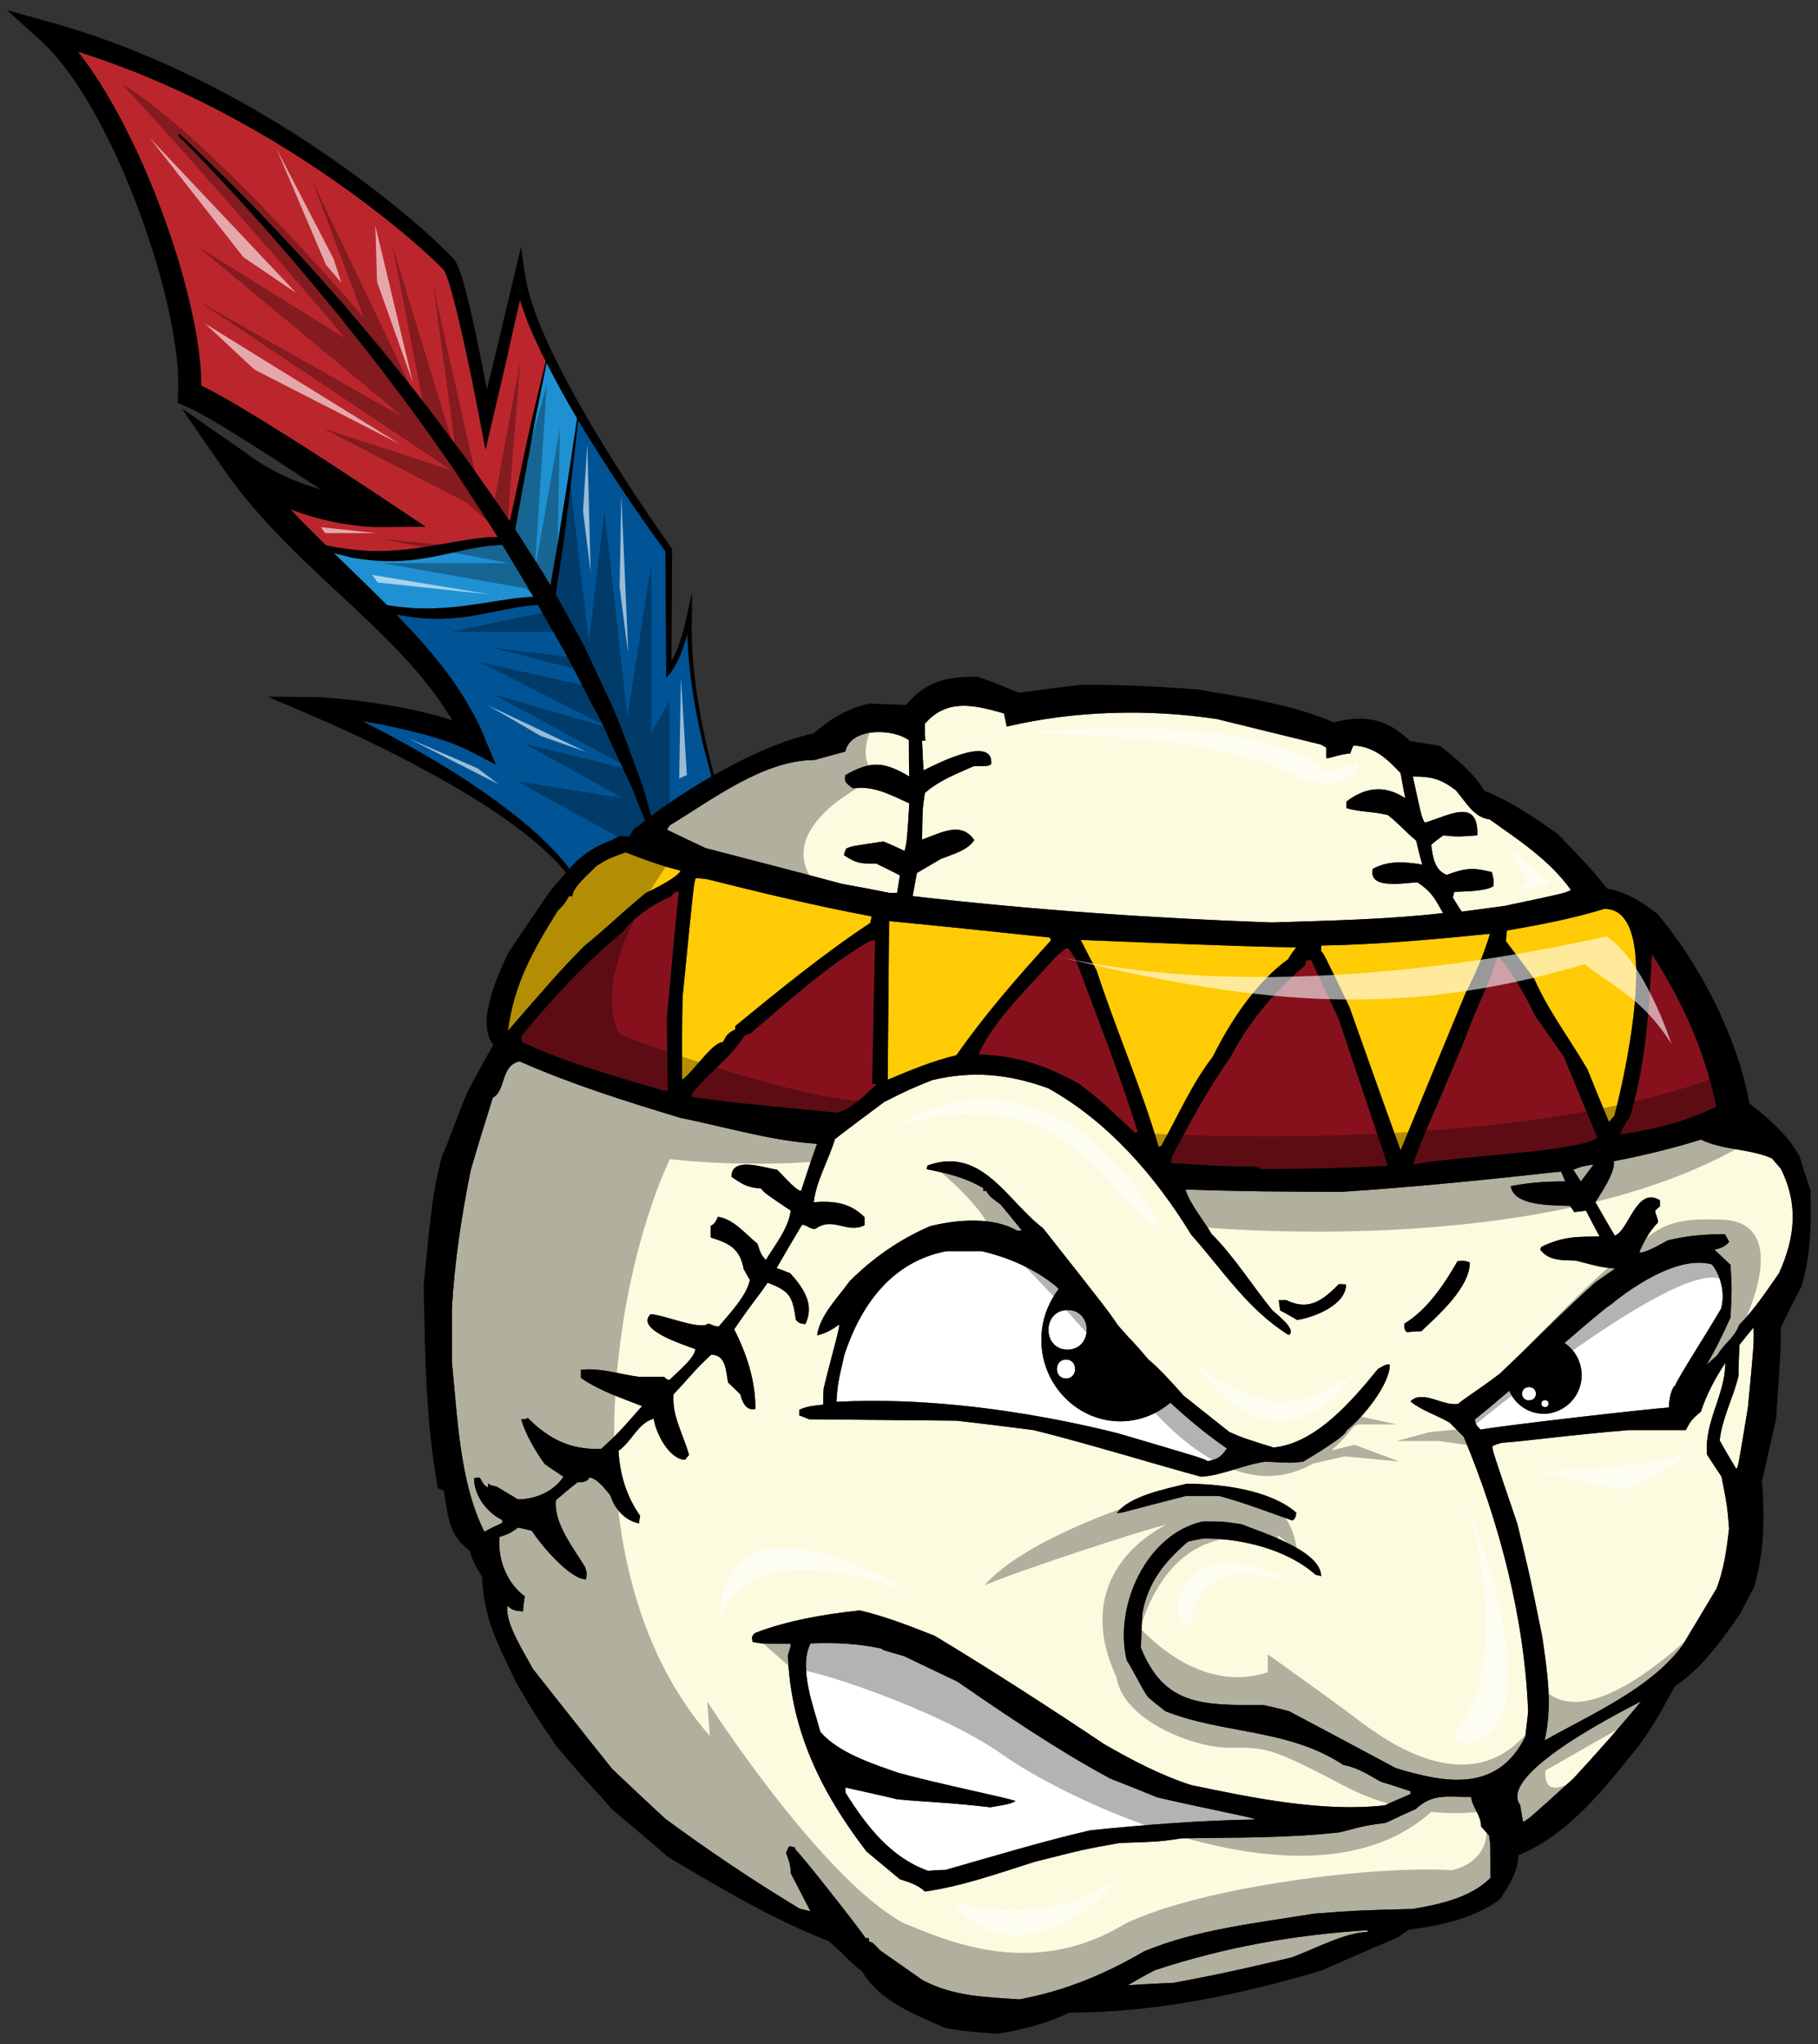 <?xml version="1.0" encoding="utf-8"?>
<!-- Generator: Adobe Illustrator 17.0.0, SVG Export Plug-In . SVG Version: 6.00 Build 0)  -->
<!DOCTYPE svg PUBLIC "-//W3C//DTD SVG 1.1//EN" "http://www.w3.org/Graphics/SVG/1.1/DTD/svg11.dtd">
<svg version="1.1" id="Layer_1" xmlns="http://www.w3.org/2000/svg" xmlns:xlink="http://www.w3.org/1999/xlink" x="0px" y="0px"
	 width="178px" height="200px" viewBox="0 0 178 200" style="enable-background:new 0 0 178 200;" xml:space="preserve">
<rect x="0" y="0" width="178" height="200" fill="#333333" stroke="none"/>
<path id="color7" style="fill:#BB262C;" d="M53.439,35.349l-1.007,4.179c-0.369,1.472-0.681,2.961-1.005,4.447l-1.503,7.051
	c-1.381-2.058-2.848-4.084-4.278-6.141c-1.62-2.134-3.189-4.314-4.825-6.373c-1.647-2.047-3.231-4.098-4.862-5.983
	c-0.805-0.953-1.596-1.89-2.37-2.808c-0.796-0.895-1.574-1.77-2.332-2.622c-1.505-1.715-2.997-3.26-4.345-4.717
	c-5.456-5.758-9.351-9.277-9.351-9.277l-0.124,0.159c0,0,3.765,3.673,9.006,9.639c1.293,1.509,2.726,3.108,4.166,4.879
	c0.729,0.875,1.478,1.774,2.244,2.693c0.747,0.937,1.51,1.894,2.286,2.868c1.574,1.925,3.096,4.014,4.68,6.098
	c1.572,2.096,3.073,4.309,4.625,6.474c1.433,2.225,2.916,4.41,4.281,6.631c-0.051,0.001-0.103-0.005-0.154-0.002
	c-0.44,0.008-0.88,0.026-1.313,0.077c-0.873,0.077-1.727,0.229-2.578,0.373l-2.53,0.442c-0.84,0.128-1.676,0.261-2.514,0.342
	c-0.419,0.036-0.839,0.082-1.258,0.097c-0.419,0.014-0.84,0.066-1.26,0.046c-0.42-0.012-0.842,0.004-1.262-0.029l-1.261-0.102
	l-1.259-0.17c-0.424-0.041-0.834-0.165-1.253-0.243c-0.061-0.012-0.123-0.025-0.184-0.037c-0.754-0.743-1.511-1.484-2.248-2.236
	c-0.41-0.422-0.813-0.85-1.213-1.28c0.315,0.126,0.631,0.247,0.952,0.35c0.63,0.232,1.274,0.406,1.916,0.583
	c0.646,0.162,1.294,0.307,1.947,0.426c0.654,0.116,1.31,0.211,1.972,0.28c0.332,0.03,0.663,0.063,0.998,0.079
	c0.341,0.021,0.657,0.031,1.043,0.029l4.411-0.029l-3.785-2.523c-3.07-2.047-6.145-4.063-9.254-6.035
	c-1.558-0.981-3.118-1.957-4.704-2.902c-0.793-0.474-1.587-0.942-2.404-1.393c-0.406-0.227-0.814-0.453-1.243-0.665
	c-0.179-0.097-0.376-0.191-0.577-0.283c-0.01-1.47-0.155-2.892-0.369-4.285c-0.264-1.682-0.621-3.328-1.033-4.951
	c-0.826-3.245-1.882-6.396-3.094-9.47c-1.215-3.073-2.61-6.062-4.231-8.921C10.169,8.684,9.294,7.292,8.32,5.967
	C8.094,5.658,7.862,5.354,7.623,5.054c3.568,1.125,7.072,2.51,10.493,4.12c4.498,2.118,8.853,4.617,13.04,7.422
	c2.095,1.4,4.142,2.887,6.142,4.446c1.986,1.567,3.963,3.202,5.76,4.967c0.197,0.203,0.446,0.441,0.484,0.567
	c0.111,0.216,0.224,0.524,0.324,0.823c0.203,0.607,0.383,1.248,0.554,1.891c0.341,1.289,0.646,2.602,0.941,3.917
	c0.585,2.632,1.124,5.287,1.631,7.941L47.536,44l0.655-2.81c0.546-2.341,1.111-4.675,1.63-7.026l1.086-4.828
	c0.168,0.55,0.353,1.091,0.551,1.622c0.464,1.237,1.004,2.426,1.568,3.596C53.156,34.824,53.304,35.081,53.439,35.349z"/>
<path id="color6" style="fill:#005496;" d="M69.668,75.97c-2.556,1.473-4.67,2.944-5.915,3.875c-0.311-1.11-0.625-2.447-1.175-3.889
	c-0.589-1.569-1.227-3.357-1.977-5.287c-0.763-1.92-1.759-3.907-2.745-6.05c-0.256-0.53-0.49-1.084-0.773-1.614
	c-0.29-0.526-0.583-1.059-0.879-1.597c-0.579-1.051-1.17-2.125-1.771-3.217l0.576-3.962c0.236-1.554,0.426-3.115,0.619-4.675
	c0.355-2.811,0.672-5.628,0.98-8.445c0.044,0.074,0.086,0.151,0.13,0.226c2.623,4.358,5.443,8.549,8.414,12.62l0.067,11.651
	l0.004,0.736l0.439-0.533c0.185-0.224,0.305-0.433,0.438-0.656c0.123-0.223,0.237-0.45,0.347-0.679
	c0.208-0.463,0.393-0.934,0.549-1.416c0.122-0.336,0.213-0.682,0.306-1.027c0.005,0.144,0.001,0.289,0.011,0.432
	c0.021,0.803,0.091,1.601,0.159,2.399c0.164,1.592,0.378,3.177,0.677,4.742C68.557,71.756,69.068,73.878,69.668,75.97z
	 M61.578,76.431c-0.696-1.498-1.507-3.17-2.34-5.016c-0.39-0.937-0.942-1.835-1.433-2.805c-0.5-0.965-1.018-1.964-1.55-2.99
	c-1.039-2.065-2.315-4.133-3.536-6.331c-0.015-0.029-0.033-0.056-0.048-0.085c-0.393,0.019-0.785,0.043-1.179,0.103
	c-0.823,0.097-1.648,0.266-2.474,0.428c-0.829,0.17-1.662,0.344-2.506,0.482c-0.843,0.147-1.697,0.25-2.556,0.294
	c-0.43,0.019-0.858,0.061-1.29,0.036c-0.431-0.016-0.861-0.008-1.29-0.06c-0.428-0.047-0.859-0.061-1.284-0.135l-1.273-0.212
	l-0.016-0.004c1.211,1.241,2.401,2.519,3.533,3.879c1.979,2.381,3.804,5.024,5.064,8.055l1.141,2.743l-2.479-1.284
	c-0.566-0.293-1.161-0.557-1.78-0.793c-0.622-0.23-1.255-0.44-1.898-0.632c-1.287-0.381-2.603-0.685-3.924-0.977
	c-0.993-0.216-1.994-0.4-2.997-0.569c1.01,0.513,2.019,1.029,3.017,1.568c2.528,1.369,5.029,2.809,7.447,4.416
	c2.417,1.602,4.778,3.33,6.954,5.332c1.026,0.957,2.007,1.981,2.877,3.123c0.248-0.28,0.501-0.554,0.77-0.813
	c0.857-0.741,1.817-1.377,2.978-1.821c0.42-0.16,0.798-0.361,1.161-0.576c0.265,0.031,0.572,0.07,0.95,0.091
	c0.322-0.507,0.322-0.783,0.922-1.06c0-0.019,0.235-0.219,0.626-0.524c-0.212-0.526-0.443-1.099-0.696-1.725
	C62.211,77.899,61.951,77.169,61.578,76.431z"/>
<path id="color5" style="fill:#1F90D1;" d="M50.792,55.984c0.494,0.809,0.974,1.614,1.433,2.424
	c-0.269,0.008-0.539,0.01-0.804,0.038c-0.86,0.064-1.703,0.2-2.544,0.327c-0.837,0.132-1.67,0.269-2.498,0.389
	c-0.83,0.109-1.655,0.224-2.482,0.285c-0.414,0.031-0.827,0.061-1.241,0.069c-0.414,0.01-0.829,0.045-1.242,0.021
	c-0.414-0.02-0.83-0.006-1.243-0.053l-1.242-0.12l-1.031-0.151c-0.616-0.617-1.236-1.229-1.856-1.834
	c-1.134-1.099-2.264-2.19-3.383-3.285c0.187,0.062,0.375,0.121,0.567,0.161l1.274,0.313c0.861,0.141,1.727,0.263,2.6,0.305
	c0.436,0.046,0.872,0.021,1.31,0.033c0.438,0.018,0.872-0.04,1.308-0.064c0.87-0.065,1.735-0.186,2.587-0.352
	c0.854-0.158,1.696-0.349,2.535-0.536c0.836-0.178,1.671-0.363,2.504-0.473c0.417-0.069,0.833-0.1,1.25-0.121
	c0.207-0.02,0.413-0.018,0.618-0.012C49.74,54.232,50.27,55.115,50.792,55.984z M53.516,35.498l-0.827,4.1
	c-0.314,1.488-0.57,2.988-0.839,4.485l-1.411,7.714c0.649,1.011,1.296,2.018,1.933,3.011c0.526,0.824,1.038,1.642,1.525,2.47
	l0.546-3.153c0.282-1.541,0.499-3.096,0.754-4.643c0.465-2.844,0.89-5.696,1.306-8.551C55.454,39.161,54.452,37.354,53.516,35.498z"
	/>
<path id="color4" style="fill:#FFFFFF;" d="M168.512,128.045c-1.474,2.534-4.147,6.635-4.516,7.556c-0.138,0-0.552,0.737-0.598,2.12
	c-2.027,0.138-15.85,1.705-18.43,2.164c-0.323-0.321-0.554-0.552-0.554-1.012c0.73-0.56,1.952-1.586,3.361-2.793
	c0.018,0.042,0.032,0.086,0.051,0.127c0.6,1.258,1.864,2.127,3.329,2.127c0.599,0,1.157-0.159,1.658-0.416
	c1.209-0.621,2.046-1.884,2.046-3.358c0-1.32-0.669-2.477-1.677-3.151c2.259-1.951,4.136-3.549,4.508-3.731
	c-0.001,0,1.533-1.326,3.57-2.475c1.947-1.098,4.354-2.034,6.331-1.49c0.244,0.245,0.64,0.885,0.879,1.729
	C168.681,126.188,168.771,127.092,168.512,128.045z M104.526,132.06c0.271,0,0.507-0.053,0.719-0.134
	c1.748-0.668,1.512-3.747-0.719-3.747c-0.123,0-0.235,0.016-0.346,0.034C102.035,128.559,102.147,132.06,104.526,132.06z
	 M151.271,137.686c0.478,0,0.478-0.686,0-0.686C150.793,136.999,150.793,137.686,151.271,137.686z M149.703,137.025
	c0.907,0,0.907-1.303,0-1.303S148.796,137.025,149.703,137.025z M104.379,133.027c-1.197,0-1.197,1.856,0,1.856
	c0.339,0,0.572-0.156,0.718-0.37c0.191-0.278,0.221-0.654,0.086-0.964C105.057,133.257,104.795,133.027,104.379,133.027z
	 M113.314,175.871c-1.566-0.646-3.087-1.244-4.607-1.843c-5.206-2.81-10.091-6.128-14.975-9.492
	c-1.751-0.83-3.502-1.659-5.207-2.488c-2.12-0.599-2.12-0.599-2.211-0.737c-2.35-0.508-4.561-0.599-6.958-0.508
	c-1.198,2.397,0.323,6.267,0.967,8.663c1.798,2.073,5.161,3.133,7.65,4.007c4.423,1.199,10.734,2.443,11.471,2.765
	c-0.598,0.277-0.598,0.277-2.488,0.599c-4.285-0.507-6.312-0.507-9.123-0.784c-1.705-0.414-3.41-0.784-5.069-1.151
	c0,0.184,0,0.368,0.047,0.553c2.028,3.226,4.423,6.313,8.063,7.601c0.552-0.046,1.105-0.092,1.703-0.092
	c4.7-1.335,9.399-2.764,14.146-3.87c5.39-0.552,10.736-0.969,16.172-1.061C123.036,177.898,118.705,177.115,113.314,175.871z
	 M94.167,137.535c6.376,0.653,11.65,1.831,14.115,2.424c0.545,0.131,0.956,0.234,1.208,0.296c8.295,2.441,8.295,2.441,8.753,2.718
	c1.061-0.229,1.246-0.369,1.89-1.243c-1.961-1.336-3.786-2.864-5.544-4.48c-1.334,1.133-3.032,1.823-4.895,1.823
	c-1.983,0-3.787-0.776-5.156-2.042c-1.582-1.462-2.583-3.578-2.583-5.941c0-1.469,0.397-2.835,1.07-4.014
	c0.189-0.331,0.396-0.649,0.627-0.947c-0.113-0.113-0.224-0.231-0.338-0.343c-2.164-1.705-4.514-2.719-7.186-3.363
	c-1.152,0-2.305,0-3.456,0c-5.344,1.015-8.386,5.253-9.999,10.136c-0.645,2.812-0.645,2.812-0.783,4.609
	C86.135,136.941,90.347,137.144,94.167,137.535z"/>
<path id="color3" style="fill:#86111D;" d="M85.392,106.067c0.139,0,0.277,0,0.415,0.046c-1.106,1.06-2.349,2.304-3.825,2.765
	c-10.366-1.014-10.366-1.014-14.19-1.52c-0.046-0.139-0.046-0.232-0.046-0.324c1.566-2.027,3.87-3.593,5.16-5.714
	c0.185-0.092,0.369-0.138,0.554-0.184c3.686-3.133,7.464-6.589,11.657-9.031c0.185-0.046,0.369-0.092,0.553-0.138
	C85.577,96.667,85.484,101.366,85.392,106.067z M65.672,87.729c-1.705,0.737-3.548,1.936-4.699,3.455
	c-3.733,3.087-6.912,6.543-9.953,10.229c0,0.184,0.047,0.368,0.092,0.552c4.424,2.073,9.17,3.365,13.824,4.747
	c0.137,0,0.277,0,0.46,0c-0.046-2.396-0.092-4.793-0.092-7.189c0.368-4.1,0.737-8.201,1.152-12.302
	C66.087,87.268,66.087,87.268,65.672,87.729z M104.605,92.797c-0.276,0-0.276,0-1.244,0.83c-2.487,2.857-5.989,6.036-7.557,9.537
	c3.777,0.138,6.543,1.06,9.815,2.856c1.982,1.521,1.982,1.521,5.528,4.839c0.046-0.046,0.138-0.092,0.232-0.139
	c-1.753-5.712-4.01-11.288-6.083-16.909C105.066,93.442,104.837,93.12,104.605,92.797z M128.38,93.948c-0.183,0-0.323,0-0.459,0
	c-0.047,0.139-0.093,0.322-0.138,0.507c-3.042,2.627-5.484,5.483-7.327,9.031c-2.165,2.995-3.962,6.404-5.713,9.675
	c-0.046,0.185-0.092,0.414-0.092,0.646c5.253,0.322,5.253,0.322,8.201,0.322c0.23,0.092,0.46,0.185,0.737,0.277
	c9.4-0.092,10.229-0.277,12.302-0.323c-1.612-4.838-3.225-9.63-4.837-14.421C130.13,97.727,129.256,95.838,128.38,93.948z
	 M161.74,93.35c-0.278,5.344-0.6,10.874-2.167,15.987c-0.413,0.508-0.413,0.508-0.967,1.659c3.272-0.46,6.496-1.244,9.445-2.718
	C166.9,102.842,164.779,98.049,161.74,93.35z M150.266,99.34c-1.014-2.119-1.981-3.825-3.41-5.621c-0.093,0-0.185,0-0.276,0
	c-0.785,2.626-2.213,5.253-3.133,7.926c-3.641,8.707-4.009,9.215-5.116,12.301c2.58-0.413,2.58-0.413,12.303-1.335
	c1.106-0.184,5.069-0.599,5.76-1.291c-1.107-2.673-2.213-5.299-3.272-7.926C152.155,102.011,151.187,100.675,150.266,99.34z"/>
<path id="color2" style="fill:#FFCB05;" d="M69.22,86.024c5.344,1.336,10.689,2.627,16.126,3.641
	c-0.046,0.183-0.092,0.413-0.137,0.644c-4.609,3.041-8.939,6.589-13.224,10.091c0,0.092,0,0.183,0,0.323
	c-0.737,0.369-0.876,0.598-1.199,1.243c-1.06,0-2.948,2.996-4.008,3.686c0-2.672,0-5.345,0.046-8.017
	c1.106-11.196,1.106-11.196,1.289-11.703C68.483,85.932,68.851,85.978,69.22,86.024z M87.051,90.125
	c-0.046,5.16-0.092,10.32-0.137,15.527c2.209-0.922,4.376-1.842,6.727-2.396c2.81-4.008,5.942-7.603,9.261-11.242
	c-0.046-0.092-0.093-0.185-0.093-0.277C97.556,91.184,92.304,90.631,87.051,90.125z M157.086,88.927
	c-3.134,0.968-6.314,1.566-9.539,2.121c-0.046,0.321-0.092,0.69-0.092,1.058c0.921,1.199,1.843,2.442,2.766,3.687
	c1.382,3.134,3.501,5.897,5.206,8.846c0.691,1.706,1.382,3.411,2.117,5.161c0.139-0.23,0.324-0.414,0.509-0.599
	C158.559,107.403,163.168,88.927,157.086,88.927z M129.348,93.073c0.23,0.184,0.23,0.184,2.764,5.436
	c1.659,4.655,3.318,9.354,5.023,14.054c2.118-5.16,4.238-10.275,6.358-15.389c0.968-1.844,1.797-3.824,2.396-5.806
	c-5.529,0.554-11.013,1.059-16.541,1.152C129.348,92.705,129.348,92.888,129.348,93.073z M58.392,84.734
	c-0.552,0.599-2.35,2.073-2.35,2.95c-0.138,0-0.23,0-0.321,0c-0.507,0.829-0.507,0.829-1.107,1.427
	c-2.442,3.918-4.285,7.143-4.884,11.752c4.93-5.668,4.93-5.668,7.419-8.248c2.442-1.982,2.902-2.58,6.035-5.207
	c0.737-0.368,3.133-1.52,3.456-2.211c-1.844-0.461-3.641-1.107-5.391-1.798C59.498,84.042,59.498,84.042,58.392,84.734z
	 M107.37,94.962c1.889,5.806,4.379,11.428,6.082,17.279c0.046-0.048,0.138-0.092,0.232-0.092c1.657-2.95,2.994-6.083,5.067-8.756
	c1.705-3.455,4.238-7.279,7.371-9.537c0.23-0.415,0.509-0.783,0.785-1.152c-7.003-0.139-14.099-0.461-21.103-0.737
	C106.311,92.935,106.817,93.948,107.37,94.962z"/>
<path id="color1" style="fill:#FCFADF;" d="M124.511,90.263c-11.748-0.414-23.499-1.244-35.155-2.579
	c0.138-0.783,0.275-1.521,0.414-2.259c0.783-0.46,1.566-0.921,2.349-1.382c1.151-0.46,2.626-0.829,3.271-1.843
	c-1.29-1.89-3.271-0.691-5.114-0.046c0.046-3.041,0.046-3.041,0.277-4.562c1.428-1.244,3.04-1.842,4.791-2.627
	c1.384,0,1.384,0,1.705-0.184c0.277-3.041-5.852,0.231-6.635,0.6c-0.044-0.968-0.092-1.936-0.138-2.904c0.093,0,0.183,0,0.323,0
	c-0.046-0.552-0.046-1.106-0.046-1.659c2.119-2.441,4.699-1.889,7.74-1.014c0.093,0.416,0.185,0.83,0.276,1.291
	c6.636-1.566,13.87-1.75,20.597-0.735c3.363,0.827,6.726,1.657,10.136,2.486c0.184,0.094,0.368,0.185,0.552,0.323
	c0,0.323,0,0.645,0,1.014c0.369,0.046,1.199-0.368,2.349-0.46c0.094-0.277,0.185-0.554,0.324-0.783
	c2.027,0.138,3.226,1.243,4.608,2.717c0.137,0.784,0.277,1.613,0.461,2.442c-2.074-1.335-3.917-1.06-5.761,0.323
	c0,0.185,0,0.416,0,0.645c1.291,0.414,2.719,0.323,4.055,0.691c0.967,0.737,1.843,1.751,2.764,2.488
	c0.185,0.783,0.369,1.568,0.599,2.35c-1.75-0.276-3.271-0.414-4.837,0.415c-0.507,2.119,3.18,1.336,4.378,1.336
	c1.335,0.874,1.704,1.566,2.487,2.996C135.707,89.986,130.085,90.078,124.511,90.263z M144.645,81.74
	c-1.982,0.137-1.982,0.137-3.318,0c-0.414,0.275-0.829,0.598-1.197,0.921c0.138,1.153,0.323,2.488,1.52,2.95
	c1.799-0.691,2.581-0.737,4.424-0.277c0.185,0.783,0.185,0.783,0.139,1.382c-0.785,0.506-2.858,0.506-3.826,0.553
	c-0.046,0.184-0.092,0.369-0.137,0.552c0.276,0.462,0.553,0.922,0.875,1.382c1.382-0.185,2.765-0.368,4.147-0.552
	c5.897-1.245,5.897-1.245,6.542-1.567c-2.073-2.903-5.115-4.884-7.97-6.912c-1.567-0.185-2.304-1.704-3.318-2.856
	c-1.475-1.106-2.348-1.337-4.193-1.337c0.83,3.872,0.83,3.872,1.153,4.516C141.695,79.896,144.782,77.915,144.645,81.74z
	 M82.444,86.484c1.52,0.277,3.04,0.554,4.607,0.876c0.231,0,0.506,0,0.783,0c0.092-0.599,0.184-1.151,0.277-1.704
	c-0.783-0.415-1.567-0.783-2.304-1.152c-1.52,0-1.934,0-3.179-0.83c0.046-0.231,0.138-0.461,0.231-0.645
	c0.506-0.23,0.506-0.23,3.64-0.691c0.691,0.277,1.382,0.599,2.073,0.922c0.231-0.968,0.231-0.968,0.46-4.653
	c-1.842-0.829-3.454-1.751-5.528-1.474c-0.462-0.369-0.922-0.554-0.739-1.291c2.535-1.428,3.779-1.336,6.266,0.137
	c-0.044-1.197-0.044-2.396-0.044-3.547c-1.521-1.152-5.714-1.289-6.222,1.105c-1.012,0.277-2.026,0.553-3.039,0.83
	c-4.976,0-10.044,3.916-14.099,6.358c-0.139,0.137-0.231,0.275-0.323,0.46c1.243,0.599,2.488,1.198,3.778,1.797
	C73.505,84.134,77.974,85.287,82.444,86.484z M49.177,148.733c-1.52-0.737-2.765-2.396-2.765-4.101
	c0.185-0.046,0.368-0.046,0.554-0.046c0.322,0.46,0.322,0.737,0.829,0.966c0-0.137,0-0.275,0-0.414
	c0.185,0.185,0.185,0.185,0.829,0.323c0.691,0.416,1.383,0.831,2.074,1.245c1.705,0,3.501-0.737,4.469-2.211
	c-0.645-0.416-1.244-0.831-1.842-1.245c-0.922-1.29-1.844-2.856-2.304-4.377c0.46,0,0.46,0,0.645-0.139
	c2.073,2.074,4.147,3.134,7.189,3.042c1.657-1.521,1.657-1.521,4.008-4.193c-1.982-0.783-4.24-1.52-5.99-2.765
	c0-0.277,0-0.554,0-0.783c1.843-0.231,3.916,0.46,5.713,0.691c0.783,0,1.613,0,2.442,0c0.277,0.276,0.277,0.276,0.553,0.276
	c0.552-0.599,2.488-2.12,2.488-2.995c-1.06-0.414-5.898-1.888-4.378-3.411c1.151,0,4.93,1.614,5.621,0.922
	c0.37,0.046,0.554,0.277,1.061,0.277c0.967-1.153,2.809-3.087,3.04-4.562c-0.232-0.368-0.415-0.736-0.6-1.059
	c-0.369-1.982-1.337-2.49-3.225-3.088c0-0.413,0-0.782,0-1.151c0.323-0.093,0.599-0.553,0.691-0.875
	c1.566,0.231,2.673,1.659,3.87,2.625c0.368,1.062,0.368,1.062,0.829,1.613c0.922-1.52,2.213-3.087,2.442-4.838
	c-2.534-1.705-2.534-1.705-2.903-2.165c-1.336-0.092-1.842-0.415-2.902-1.151c0-2.074,3.317-0.83,4.469-0.692
	c0.414,0.369,1.843,2.074,2.349,2.074c0.506-1.567,1.013-3.088,1.565-4.608c-4.468-0.277-8.984-1.659-13.36-2.534
	c-5.346-1.612-10.644-3.271-15.758-5.528c-1.888,0.368-1.336,2.902-2.627,3.548c-0.737,2.349-1.474,4.698-2.165,7.095
	c-0.922,4.562-1.566,8.846-1.843,13.501c0,1.751,0,3.501,0,5.299c0.552,5.344,0.737,11.702,3.179,16.586
	c0.553-0.323,1.151-0.598,1.751-0.876C49.177,148.916,49.177,148.824,49.177,148.733z M156.027,113.945
	c-1.153,0.184-1.153,0.184-1.983,0.507c0.23,0.369,0.461,0.738,0.738,1.151C155.196,115.052,155.61,114.498,156.027,113.945z
	 M170.308,131.593c-0.046,1.014-0.092,2.027-0.092,3.041c-0.508,2.118-1.611,4.145-1.843,6.312c0.507,0.921,1.06,1.843,1.614,2.764
	c0.183-0.092,0.183-0.092,1.15-5.989c0.599-6.265,0.599-6.265,0.553-7.833C171.23,130.442,170.769,130.993,170.308,131.593z
	 M148.837,176.607c0.092,0.555,0.185,1.106,0.278,1.66c0.506-0.232,0.506-0.232,4.929-4.239c2.258-2.442,4.515-4.976,6.635-7.557
	C159.757,166.979,146.488,173.474,148.837,176.607z M128.796,154.076c0.185,0.047,0.369,0.093,0.553,0.138
	c0-2.533-6.128-4.377-7.786-5.068c-1.844-0.277-1.844-0.277-3.778-0.277c-5.53,1.199-8.755,8.294-7.466,13.592
	c0.739,1.151,1.43,2.672,2.074,3.594c0.553,0.46,1.105,0.922,1.705,1.382c5.712,2.257,12.07,1.704,17.416,5.252
	c1.429,0.277,2.396,0.922,3.687,1.657c0.966,0.279,1.935,0.6,2.903,0.922c0,0.094,0,0.185,0,0.277
	c-0.876,0.369-1.705,0.738-2.535,1.105c-6.081,0.692-12.946-0.736-18.936-1.98c-2.994-0.968-5.807-2.442-8.524-4.009
	c-5.437-3.639-11.011-7.233-16.588-10.597c-2.441-0.968-4.791-1.888-7.325-2.488c-3.456,0.369-7.05,0.968-10.276,2.211
	c-0.323,0.323-0.323,0.368-0.23,0.876c1.014,0.183,1.014,0.183,3.732,0.183c0,0.416-0.138,0.508-0.276,1.152
	c0.276,7.326,3.271,13.408,7.695,19.167c1.06,0.876,2.165,1.796,3.271,2.719c0.876,0.277,1.797,0.553,2.442,1.197
	c3.639-0.506,7.234-1.797,10.735-2.902c4.931-1.243,4.931-1.243,8.294-1.843c3.962-0.138,3.962-0.138,6.128-0.459
	c5.114-0.094,10.458,0,15.527-0.601c2.443-0.644,2.443-0.644,4.47-0.921c0.967-0.461,1.935-0.922,2.902-1.336
	c1.704-1.612,3.18-1.151,5.436-1.197c0.094,1.059,0.968,1.75,0.968,2.902c0.231,0.276,0.508,0.553,0.783,0.876
	c0.139,0.92,0.139,0.92,0.139,4.147c-1.936,1.934-4.931,2.579-7.603,3.04c-5.344,0.137-5.344,0.137-9.675,0.461
	c-5.576,0.921-11.428,1.521-16.634,3.687c-3.963,2.303-7.786,3.87-12.209,4.699c-3.363-0.229-6.451-0.277-9.492-1.888
	c-1.382-0.968-2.765-1.936-4.147-2.902c-0.737-0.784-0.737-0.784-1.106-0.876c0-0.137,0-0.229,0-0.323c-0.137,0-0.229,0-0.323,0
	c-0.183-0.415-6.45-8.384-6.818-8.615c-0.046-0.092-0.092-0.185-0.138-0.277c-0.185-0.046-0.369-0.093-0.507-0.093
	c-0.138,0.184-0.231,0.415-0.323,0.644c0.277,0.739,0.461,1.199,0.461,1.982c0.645,1.245,1.29,2.489,1.935,3.733
	c-0.368-0.095-0.691-0.186-1.014-0.232c-4.516-2.719-8.984-5.712-13.224-8.846c-1.751-1.612-3.456-3.225-5.16-4.837
	c-2.627-3.271-5.206-6.544-7.788-9.814c-0.737-1.428-2.765-4.47-2.488-6.175c0.461,0.462,0.829,0.508,1.52,0.554
	c0.047-0.506,0.094-1.014,0.185-1.474c-1.751-1.245-2.673-3.64-2.488-5.806c0.968-0.322,0.968-0.322,1.844-0.921
	c0.414,0.092,0.874,0.183,1.335,0.323c0.876,1.382,3.733,4.745,5.299,4.745c0.093-0.599,0.093-0.599-0.092-1.198
	c-1.106-1.844-3.088-4.284-2.857-6.543c0.691-0.599,1.382-1.197,2.12-1.751c0.46,0,0.967-0.046,1.151-0.46
	c0.737,0,1.659,1.243,2.073,1.751c0.369,1.244,1.428,2.488,2.81,2.719c0-0.277,0.046-0.508,0.092-0.739
	c-1.336-1.888-1.982-4.053-2.118-6.357c1.289-0.876,1.934-2.765,3.455-3.135c0.185,1.383,1.521,4.01,3.088,4.01
	c0.092-0.184,0.231-0.324,0.368-0.462c-0.552-1.98-1.705-3.871-1.52-5.943c1.658-1.75,2.028-2.349,3.685-3.871
	c1.474,0,1.43,1.613,1.659,2.719c0.369,0.368,0.783,0.739,1.197,1.152c0.185,0.738,0.554,1.66,1.474,1.429
	c0-2.81-0.829-5.3-2.073-7.786c1.935-2.859,2.213-2.997,3.272-4.562c2.211,0.83,2.442,1.382,2.765,3.64
	c0.323,0.322,0.323,0.322,0.922,0.413c0.966-1.935-0.232-3.593-1.476-4.975c-0.46-0.185-0.921-0.368-1.336-0.508
	c0.831-1.428,1.659-2.856,2.49-4.238c0.506,0,0.69,0.416,1.289,0.416c1.752-1.291,3.087,0.506,4.838-0.37c0-0.276,0-0.552,0-0.783
	c-1.428-1.428-2.996-1.611-4.976-1.474c0.23-2.074,1.474-4.148,2.074-6.173c1.611-1.245,3.225-2.444,4.838-3.641
	c2.396-1.199,2.396-1.199,4.653-2.12c3.962-0.968,7.556-0.599,11.381,0.784c5.897,3.271,10.549,8.663,14.006,14.329
	c3.087,3.456,5.483,7.28,9.536,9.814c0.922-0.46-1.289-2.12-1.611-2.443c-1.981-2.442-3.733-5.252-5.945-7.463
	c-0.643-1.152-2.209-3.041-2.533-4.331c5.068,0.184,10.23,0.23,15.297,0.23c7.142-0.461,14.33-1.198,21.471-1.983
	c0.139,0.324,0.277,0.646,0.416,0.968c-1.937,0-3.411,0.094-5.346,0.462c0.323,2.028,4.238,1.843,5.806,1.935
	c0.137,0.184,0.276,0.368,0.414,0.599c0.369-0.046,0.737-0.093,1.151-0.138c0.416,0.83,0.874,1.659,1.336,2.534
	c-2.211,0-3.639,0-5.712,1.016c-0.047,0.092-0.094,0.183-0.094,0.275c0.831,1.105,2.167,1.014,3.456,1.06
	c2.489,0.645,2.489,0.645,3.872,0.785c-0.691,0.46-1.336,0.921-1.984,1.382c-3.177,2.856-6.219,5.988-9.305,8.892
	c-1.981,1.52-3.779,2.625-4.054,2.948c-1.429,0.324-3.501-1.428-4.699-0.231c1.105,0.922,2.58,1.336,3.823,2.074
	c0.46,0.461,0.922,0.921,1.382,1.382c3.502,8.339,5.99,17.877,6.313,26.954c-0.093,0.783-0.185,1.566-0.276,2.396
	c-2.719,5.483-7.786,4.562-12.671,3.087c-3.502-1.888-7.003-3.732-10.458-5.575c-0.83-0.23-1.66-0.414-2.489-0.6
	c-5.897,0-9.722,0.139-12.026-5.622c0.048-1.105,0.092-2.211,0.137-3.27c0.509-3.087,2.213-5.162,4.47-7.096
	c0.508-0.138,1.014-0.23,1.565-0.323C121.563,150.529,125.984,151.59,128.796,154.076z M137.504,129.519c0,0.555,0,0.555,0.23,0.83
	c0.461-0.046,0.921-0.092,1.429-0.092c1.705-1.614,4.745-4.285,4.745-6.727c-0.508-0.185-0.508-0.185-1.198-0.139
	C141.42,125.649,139.761,128.136,137.504,129.519z M126.998,129.151c1.659-0.231,4.791-1.475,4.791-3.457
	c-0.229-0.046-0.46-0.046-0.691-0.046c-1.659,1.659-2.994,2.626-5.16,1.566c-0.277,0-0.507,0-0.737,0
	c0.046,0.323,0.093,0.646,0.138,1.015C125.893,128.505,126.446,128.828,126.998,129.151z M126.907,147.996
	c-2.627-2.259-7.418-2.811-10.735-2.811c-2.073,0.507-5.576,1.198-6.819,2.857c0.459,0.046,0.552-0.093,6.726-1.659
	c1.105,0,2.212,0,3.317,0c2.396,0.645,4.792,1.567,7.141,2.396C126.814,148.593,126.907,148.364,126.907,147.996z M131.835,139.978
	c1.567-1.245,4.24-4.469,4.24-6.45c-0.323-0.047-0.323-0.047-1.153,0.413c-2.487,3.041-6.035,7.28-10.229,7.696
	c-2.948-0.922-2.948-0.922-4.33-1.522c-1.52-1.197-2.996-2.395-4.47-3.547c-0.503-0.581-2.502-2.817-3.428-3.515
	c-0.5-0.595-1.005-1.186-1.537-1.755c-0.157-0.168-0.317-0.333-0.475-0.5c-0.272-0.308-0.603-0.681-1.011-1.141
	c-0.966-1.428-0.966-1.428-7.325-9.492c-3.456-2.579-5.943-8.063-11.289-6.128c-0.044,0.092-0.092,0.229-0.092,0.368
	c2.073,0.414,3.687,0.784,5.529,1.843c0,0.092,0,0.183,0,0.277c0.092,0,0.185,0,0.323,0c0.185,0.553,0.922,0.968,1.382,1.335
	c0.691,0.829,1.382,1.658,2.073,2.535c-0.137,0-0.276,0-0.415,0.046c-2.396-1.428-5.988-1.105-8.57-0.46
	c-2.994,1.289-5.621,3.133-7.878,5.39c-1.153,1.613-2.902,3.318-3.181,5.299c0.876-0.229,1.382-0.506,2.166-1.06
	c0.046,0.462-0.876,3.501-1.521,6.266c-0.046,0.507-0.046,1.014-0.046,1.565c-0.874,0.094-1.566,0.139-2.349,0.508
	c0,0.184,0,0.368,0,0.552c0.323,0.094,0.645,0.231,0.967,0.37c4.792,0.046,9.585,0.093,14.423,0.138
	c2.488,0.276,5.021,0.599,7.556,0.921c5.069,1.243,12.579,3.547,16.403,4.562c2.165-0.139,4.053-1.152,6.313-1.476
	c2.534,0.139,2.534,0.139,3.687,0C127.966,142.789,131.835,140.531,131.835,139.978z M167.13,142.328
	c-0.277-3.226,1.797-5.852,1.797-8.985c-1.013,1.565-1.797,2.994-2.395,4.791c-0.738,0.599-1.013,0.876-1.475,1.798
	c-1.888,0-3.732,0-5.574,0c-5.668,0.461-10.275,1.105-12.442,1.243c-0.322,0.092-0.644,0.185-0.921,0.324
	c0,0.414,0,0.414,2.442,7.602c1.198,4.93,1.198,4.93,2.443,11.057c0.506,3.548,1.014,6.681,0.23,10.137
	c4.423-2.489,10.459-5.114,13.5-9.307c1.105-1.843,2.213-3.686,3.317-5.528c0.738-1.843,1.013-3.917,1.246-5.898
	c-0.185-2.211-0.185-2.211-0.739-5.067C168.051,143.755,167.591,143.018,167.13,142.328z M110.412,194.254
	c1.474-0.092,2.948-0.183,4.423-0.229c3.87-0.691,7.787-1.565,11.611-2.489c2.073-0.738,5.3-2.488,7.464-2.488
	c0-0.093,0-0.138,0-0.184c-7.187,0.459-14.006,1.658-20.826,3.916C112.161,193.241,111.286,193.748,110.412,194.254z
	 M174.364,114.36c-0.324-0.368-0.601-0.691-0.876-1.014c-2.166-0.968-4.793-0.784-6.957-1.842c-2.765,0.874-5.667,1.565-8.525,2.119
	c0.184,1.06-1.289,3.179-1.797,4.008c0.599,1.059,1.245,2.165,1.89,3.27c1.382-0.46,2.117-4.885,4.422-3.456c0,0.185,0,0.368,0,0.6
	c-0.184,0.138-0.322,0.276-0.46,0.414c0,0.368,0.276,0.691,0.276,1.152c-0.83,0.83-1.335,1.798-1.841,2.903
	c0.459,0.231,2.348-0.922,2.809-1.151c1.935-0.462,3.595-0.599,5.575-0.599c0.139,0.229,0.277,0.46,0.416,0.737
	c-0.324,0.46-0.876,0.645-1.43,0.783c0.507,0.462,1.014,0.968,1.567,1.475c0.138,2.303,0.138,2.303,0,5.161
	c-1.244,2.673-1.244,2.673-2.349,4.653c0.323-0.323,0.691-0.643,1.06-0.966c0.645-1.151,1.705-1.706,2.119-2.95
	c1.474-1.475,2.72-3.363,3.916-5.068C175.747,121.133,176.115,117.862,174.364,114.36z"/>
<path id="fill" d="M177.266,116.48c-0.368-1.105-0.738-2.213-1.059-3.318c-1.198-2.165-3.041-3.731-4.931-5.206
	c-1.105-6.358-4.838-13.637-9.03-18.568c-1.522-1.151-2.996-2.118-4.886-2.44c-1.611-1.982-1.611-1.982-4.838-5.346
	c-2.349-1.657-4.514-3.132-7.187-4.238c-1.06-1.751-2.719-3.087-4.332-4.376c-1.013-0.185-1.98-0.323-2.948-0.462
	c-2.212-2.211-4.47-2.626-7.464-1.843c-4.193-1.797-8.846-2.442-13.317-3.225c-3.778-0.277-7.555-0.461-11.334-0.461
	c-2.072,0.229-4.101,0.506-6.128,0.783c-1.014-0.322-2.212-0.968-4.148-1.567c-2.994,0-4.975,0.416-6.957,2.766
	c-1.198-0.047-2.395-0.093-3.548-0.139c-2.166,0.46-3.825,1.474-5.482,2.903c-3.349,0.77-6.818,2.41-9.76,4.087
	c-0.568-2.072-1.049-4.175-1.425-6.297c-0.28-1.559-0.475-3.134-0.62-4.711c-0.058-0.79-0.12-1.58-0.131-2.372
	c-0.042-0.791-0.002-1.582,0.003-2.372l0.013-2.11l-0.463,2.049l-0.327,1.447c-0.145,0.469-0.256,0.953-0.427,1.409
	c-0.155,0.464-0.338,0.913-0.54,1.349c-0.083,0.166-0.17,0.328-0.258,0.49l0.063-10.879l0.001-0.124l-0.074-0.104
	c-2.926-4.121-5.711-8.383-8.278-12.782c-1.278-2.203-2.501-4.445-3.583-6.758c-0.539-1.156-1.052-2.327-1.482-3.525
	c-0.429-1.195-0.799-2.42-0.979-3.645l-0.4-2.724l-0.638,2.679l-1.666,6.999c-0.331,1.419-0.681,2.834-1.032,4.249
	c-0.333-1.745-0.675-3.487-1.045-5.227c-0.285-1.331-0.58-2.66-0.919-3.989c-0.171-0.665-0.348-1.328-0.566-2
	c-0.112-0.339-0.222-0.669-0.408-1.049c-0.246-0.487-0.503-0.675-0.743-0.945c-1.873-1.877-3.838-3.531-5.848-5.153
	c-2.015-1.606-4.077-3.136-6.188-4.58c-4.22-2.892-8.617-5.479-13.174-7.686C14.23,5.259,9.512,3.435,4.67,2.097L0.701,1l3.183,2.88
	c2.172,1.965,3.923,4.619,5.461,7.357c1.534,2.759,2.85,5.685,3.996,8.685c1.142,3.001,2.132,6.08,2.889,9.21
	c0.378,1.564,0.699,3.142,0.928,4.72c0.225,1.575,0.353,3.163,0.281,4.663l-0.043,0.891l0.817,0.372
	c0.357,0.163,0.714,0.314,1.109,0.535c0.384,0.196,0.772,0.417,1.16,0.642c0.776,0.442,1.553,0.914,2.326,1.39
	c1.548,0.951,3.086,1.942,4.62,2.938c1.322,0.859,2.642,1.728,3.959,2.6c-0.417-0.12-0.833-0.243-1.242-0.39
	c-0.582-0.182-1.141-0.429-1.71-0.649c-0.55-0.267-1.118-0.494-1.649-0.802c-0.546-0.278-1.069-0.598-1.586-0.932
	c-0.527-0.315-1.004-0.714-1.51-1.065l-5.917-4.103l4.193,6.062c1.806,2.611,3.88,4.919,6.015,7.09
	c2.132,2.179,4.367,4.18,6.538,6.223c2.173,2.038,4.309,4.093,6.24,6.325c1.307,1.513,2.506,3.126,3.521,4.846
	c-0.471-0.153-0.942-0.309-1.414-0.44c-1.358-0.366-2.717-0.673-4.083-0.915c-1.365-0.247-2.733-0.447-4.106-0.611
	c-1.383-0.156-2.725-0.308-4.183-0.32l-4.287-0.036l3.99,1.707c5.207,2.228,10.317,4.725,15.223,7.648
	c2.447,1.467,4.839,3.059,7.047,4.919c1.054,0.895,2.055,1.866,2.957,2.937c-0.449,0.524-0.894,1.063-1.39,1.584
	c-0.745,1.02-1.442,2.1-2.173,3.169c-0.684,1.001-1.363,2.02-2.052,3.033c-1.517,3.103-3.073,7.13-1.509,9.078
	c-0.875,1.52-1.704,3.042-2.534,4.607c-1.243,2.949-1.843,4.929-2.442,6.128c-1.152,4.007-1.382,8.569-1.843,12.716
	c0.137,6.727,0.185,13.271,1.382,19.905c0.184,0.092,0.368,0.183,0.598,0.277c0.37,2.348,0.462,4.376,2.535,5.851
	c0.277,1.059,0.645,1.659,1.198,2.534c0.185,4.286,1.567,6.589,3.364,10.414c1.705,2.902,1.705,2.902,3.87,6.128
	c3.271,3.871,3.87,4.331,5.437,6.174c1.841,1.567,3.686,3.133,5.574,4.745c5.115,3.041,10.137,6.036,15.666,8.202
	c1.197,0.922,2.119,2.118,3.317,2.995c1.751,2.949,5.161,4.194,8.155,5.529c1.982,0.323,1.982,0.323,5.069,0.553
	c2.35-0.369,4.931-1.014,7.05-2.073c8.477,0,16.725-1.751,24.789-4.147c2.442-1.105,4.93-2.166,7.417-3.225
	c0.323-0.278,0.692-0.507,1.061-0.738c3.132-0.413,6.312-1.105,8.892-2.949c0.829-1.29,1.797-2.718,1.797-4.331
	c5.068-2.073,8.569-6.727,11.933-10.874c1.475-2.165,1.475-2.165,3.409-5.668c2.627-1.75,4.562-4.468,6.36-7.049
	c0.459-0.876,0.92-1.751,1.38-2.626c1.016-3.364,1.06-6.957,0.784-10.413c0.462-2.028,0.922-4.055,1.382-6.084
	c0.462-6.772,0.462-6.772,0.462-8.938c0.644-1.336,1.289-2.627,1.98-3.916C177.312,122.884,177.358,119.659,177.266,116.48z
	 M168.051,108.279c-2.949,1.474-6.172,2.258-9.445,2.718c0.554-1.151,0.554-1.151,0.967-1.659
	c1.566-5.113,1.889-10.643,2.167-15.987C164.779,98.049,166.9,102.842,168.051,108.279z M158.053,109.2
	c-0.185,0.184-0.369,0.368-0.509,0.599c-0.735-1.75-1.426-3.455-2.117-5.161c-1.705-2.949-3.824-5.712-5.206-8.846
	c-0.922-1.244-1.844-2.488-2.766-3.687c0-0.369,0.046-0.737,0.092-1.058c3.226-0.555,6.405-1.153,9.539-2.121
	C163.168,88.927,158.559,107.403,158.053,109.2z M150.635,112.61c-9.723,0.922-9.723,0.922-12.303,1.335
	c1.106-3.086,1.475-3.594,5.116-12.301c0.92-2.673,2.348-5.3,3.133-7.926c0.091,0,0.183,0,0.276,0
	c1.429,1.796,2.396,3.502,3.41,5.621c0.92,1.335,1.888,2.671,2.856,4.054c1.06,2.627,2.165,5.253,3.272,7.926
	C155.704,112.01,151.741,112.426,150.635,112.61z M156.027,113.945c-0.416,0.553-0.83,1.106-1.245,1.658
	c-0.277-0.413-0.508-0.783-0.738-1.151C154.873,114.129,154.873,114.129,156.027,113.945z M103.361,93.627
	c0.968-0.83,0.968-0.83,1.244-0.83c0.232,0.323,0.461,0.645,0.692,1.014c2.073,5.621,4.33,11.196,6.083,16.909
	c-0.094,0.048-0.186,0.094-0.232,0.139c-3.546-3.318-3.546-3.318-5.528-4.839c-3.272-1.796-6.038-2.718-9.815-2.856
	C97.372,99.663,100.875,96.483,103.361,93.627z M93.641,103.256c-2.351,0.553-4.518,1.473-6.727,2.396
	c0.046-5.206,0.092-10.367,0.137-15.527c5.253,0.506,10.504,1.059,15.757,1.612c0,0.092,0.047,0.185,0.093,0.277
	C99.582,95.653,96.451,99.248,93.641,103.256z M107.37,94.962c-0.553-1.014-1.059-2.027-1.567-2.994
	c7.004,0.276,14.1,0.598,21.103,0.737c-0.276,0.369-0.555,0.737-0.785,1.152c-3.133,2.258-5.666,6.082-7.371,9.537
	c-2.073,2.673-3.41,5.806-5.067,8.756c-0.094,0-0.186,0.044-0.232,0.092C111.748,106.39,109.259,100.768,107.37,94.962z
	 M114.742,113.161c1.752-3.27,3.548-6.68,5.713-9.675c1.842-3.548,4.284-6.404,7.327-9.031c0.046-0.185,0.092-0.369,0.138-0.507
	c0.136,0,0.276,0,0.459,0c0.876,1.89,1.751,3.778,2.674,5.714c1.612,4.791,3.225,9.583,4.837,14.421
	c-2.072,0.046-2.902,0.231-12.302,0.323c-0.277-0.092-0.507-0.185-0.737-0.277c-2.948,0-2.948,0-8.201-0.322
	C114.65,113.576,114.696,113.347,114.742,113.161z M132.112,98.509c-2.533-5.252-2.533-5.252-2.764-5.436c0-0.185,0-0.369,0-0.553
	c5.528-0.092,11.012-0.598,16.541-1.152c-0.599,1.982-1.428,3.962-2.396,5.806c-2.12,5.114-4.24,10.229-6.358,15.389
	C135.43,107.864,133.771,103.164,132.112,98.509z M142.526,77.316c1.014,1.153,1.751,2.671,3.318,2.856
	c2.855,2.028,5.898,4.009,7.97,6.912c-0.645,0.323-0.645,0.323-6.542,1.567c-1.382,0.183-2.765,0.367-4.147,0.552
	c-0.323-0.46-0.599-0.92-0.875-1.382c0.045-0.183,0.091-0.369,0.137-0.552c0.968-0.047,3.041-0.047,3.826-0.553
	c0.046-0.599,0.046-0.599-0.139-1.382c-1.842-0.46-2.625-0.414-4.424,0.277c-1.197-0.462-1.382-1.797-1.52-2.95
	c0.369-0.323,0.783-0.645,1.197-0.921c1.337,0.137,1.337,0.137,3.318,0c0.137-3.824-2.95-1.844-5.16-1.245
	c-0.323-0.644-0.323-0.644-1.153-4.516C140.177,75.979,141.051,76.21,142.526,77.316z M89.77,85.425
	c0.783-0.46,1.566-0.921,2.349-1.382c1.151-0.46,2.626-0.829,3.271-1.843c-1.29-1.89-3.271-0.691-5.114-0.046
	c0.046-3.041,0.046-3.041,0.277-4.562c1.428-1.244,3.04-1.842,4.791-2.627c1.384,0,1.384,0,1.705-0.184
	c0.277-3.041-5.852,0.231-6.635,0.6c-0.044-0.968-0.092-1.936-0.138-2.904c0.093,0,0.183,0,0.323,0
	c-0.046-0.552-0.046-1.106-0.046-1.659c2.119-2.441,4.699-1.889,7.74-1.014c0.093,0.416,0.185,0.83,0.276,1.291
	c6.636-1.566,13.87-1.75,20.597-0.735c3.363,0.827,6.726,1.657,10.136,2.486c0.184,0.094,0.368,0.185,0.552,0.323
	c0,0.323,0,0.645,0,1.014c0.369,0.046,1.199-0.368,2.349-0.46c0.094-0.277,0.185-0.554,0.324-0.783
	c2.027,0.138,3.226,1.243,4.608,2.717c0.137,0.784,0.277,1.613,0.461,2.442c-2.074-1.335-3.917-1.06-5.761,0.323
	c0,0.185,0,0.416,0,0.645c1.291,0.414,2.719,0.323,4.055,0.691c0.967,0.737,1.843,1.751,2.764,2.488
	c0.185,0.783,0.369,1.568,0.599,2.35c-1.75-0.276-3.271-0.414-4.837,0.415c-0.507,2.119,3.18,1.336,4.378,1.336
	c1.335,0.874,1.704,1.566,2.487,2.996c-5.574,0.644-11.196,0.735-16.77,0.92c-11.748-0.414-23.499-1.244-35.155-2.579
	C89.494,86.901,89.631,86.162,89.77,85.425z M79.726,74.368c1.013-0.277,2.028-0.554,3.039-0.83
	c0.508-2.395,4.701-2.257,6.222-1.105c0,1.151,0,2.35,0.044,3.547c-2.488-1.474-3.731-1.566-6.266-0.137
	c-0.183,0.737,0.277,0.922,0.739,1.291c2.073-0.277,3.685,0.645,5.528,1.474c-0.229,3.685-0.229,3.685-0.46,4.653
	c-0.691-0.323-1.382-0.645-2.073-0.922c-3.134,0.462-3.134,0.462-3.64,0.691c-0.093,0.185-0.185,0.414-0.231,0.645
	c1.245,0.83,1.659,0.83,3.179,0.83c0.737,0.369,1.522,0.737,2.304,1.152c-0.093,0.554-0.185,1.105-0.277,1.704
	c-0.277,0-0.552,0-0.783,0c-1.567-0.322-3.087-0.599-4.607-0.876c-4.47-1.198-8.939-2.35-13.362-3.502
	c-1.29-0.599-2.535-1.198-3.778-1.797c0.092-0.185,0.183-0.323,0.323-0.46C69.682,78.283,74.75,74.368,79.726,74.368z
	 M72.905,101.32c0.185-0.092,0.369-0.138,0.554-0.184c3.686-3.133,7.464-6.589,11.657-9.031c0.185-0.046,0.369-0.092,0.553-0.138
	c-0.092,4.699-0.185,9.398-0.277,14.099c0.139,0,0.277,0,0.415,0.046c-1.106,1.06-2.349,2.304-3.825,2.765
	c-10.366-1.014-10.366-1.014-14.19-1.52c-0.046-0.139-0.046-0.232-0.046-0.324C69.312,105.007,71.616,103.441,72.905,101.32z
	 M66.778,105.652c0-2.672,0-5.345,0.046-8.017c1.106-11.196,1.106-11.196,1.289-11.703c0.37,0,0.738,0.046,1.107,0.092
	c5.344,1.336,10.689,2.627,16.126,3.641c-0.046,0.183-0.092,0.413-0.137,0.644c-4.609,3.041-8.939,6.589-13.224,10.091
	c0,0.092,0,0.183,0,0.323c-0.737,0.369-0.876,0.598-1.199,1.243C69.726,101.965,67.838,104.961,66.778,105.652z M65.153,53.956
	l0.067,11.651l0.004,0.736l0.439-0.533c0.185-0.224,0.305-0.433,0.438-0.656c0.123-0.223,0.237-0.45,0.347-0.679
	c0.208-0.463,0.393-0.934,0.549-1.416c0.122-0.336,0.213-0.682,0.306-1.027c0.005,0.144,0.001,0.289,0.011,0.432
	c0.021,0.803,0.091,1.601,0.159,2.399c0.164,1.592,0.378,3.177,0.677,4.742c0.406,2.15,0.916,4.273,1.516,6.365
	c-2.556,1.473-4.67,2.944-5.915,3.875c-0.311-1.11-0.625-2.447-1.175-3.889c-0.589-1.569-1.227-3.357-1.977-5.287
	c-0.763-1.92-1.759-3.907-2.745-6.05c-0.256-0.53-0.49-1.084-0.773-1.614c-0.29-0.526-0.583-1.059-0.879-1.597
	c-0.579-1.051-1.17-2.125-1.771-3.217l0.576-3.962c0.236-1.554,0.426-3.115,0.619-4.675c0.355-2.811,0.672-5.628,0.98-8.445
	c0.044,0.074,0.086,0.151,0.13,0.226C59.361,45.694,62.182,49.885,65.153,53.956z M56.505,40.931
	c-0.416,2.855-0.842,5.706-1.306,8.551c-0.255,1.547-0.472,3.102-0.754,4.643l-0.546,3.153c-0.488-0.828-1-1.646-1.525-2.47
	c-0.637-0.993-1.284-1.999-1.933-3.011l1.411-7.714c0.268-1.497,0.524-2.998,0.839-4.485l0.827-4.1
	C54.452,37.354,55.454,39.161,56.505,40.931z M29.39,50.173c0.63,0.232,1.274,0.406,1.916,0.583
	c0.646,0.162,1.294,0.307,1.947,0.426c0.654,0.116,1.31,0.211,1.972,0.28c0.332,0.03,0.663,0.063,0.998,0.079
	c0.341,0.021,0.657,0.031,1.043,0.029l4.411-0.029l-3.785-2.523c-3.07-2.047-6.145-4.063-9.254-6.035
	c-1.558-0.981-3.118-1.957-4.704-2.902c-0.793-0.474-1.587-0.942-2.404-1.393c-0.406-0.227-0.814-0.453-1.243-0.665
	c-0.179-0.097-0.376-0.191-0.577-0.283c-0.01-1.47-0.155-2.892-0.369-4.285c-0.264-1.682-0.621-3.328-1.033-4.951
	c-0.826-3.245-1.882-6.396-3.094-9.47c-1.215-3.073-2.61-6.062-4.231-8.921C10.169,8.684,9.294,7.292,8.32,5.967
	C8.094,5.658,7.862,5.354,7.623,5.054c3.568,1.125,7.072,2.51,10.493,4.12c4.498,2.118,8.853,4.617,13.04,7.422
	c2.095,1.4,4.142,2.887,6.142,4.446c1.986,1.567,3.963,3.202,5.76,4.967c0.197,0.203,0.446,0.441,0.484,0.567
	c0.111,0.216,0.224,0.524,0.324,0.823c0.203,0.607,0.383,1.248,0.554,1.891c0.341,1.289,0.646,2.602,0.941,3.917
	c0.585,2.632,1.124,5.287,1.631,7.941L47.536,44l0.655-2.81c0.546-2.341,1.111-4.675,1.63-7.026l1.086-4.828
	c0.168,0.55,0.353,1.091,0.551,1.622c0.464,1.237,1.004,2.426,1.568,3.596c0.131,0.27,0.279,0.528,0.413,0.796l-1.007,4.179
	c-0.369,1.472-0.681,2.961-1.005,4.447l-1.503,7.051c-1.381-2.058-2.848-4.084-4.278-6.141c-1.62-2.134-3.189-4.314-4.825-6.373
	c-1.647-2.047-3.231-4.098-4.862-5.983c-0.805-0.953-1.596-1.89-2.37-2.808c-0.796-0.895-1.574-1.77-2.332-2.622
	c-1.505-1.715-2.997-3.26-4.345-4.717c-5.456-5.758-9.351-9.277-9.351-9.277l-0.124,0.159c0,0,3.765,3.673,9.006,9.639
	c1.293,1.509,2.726,3.108,4.166,4.879c0.729,0.875,1.478,1.774,2.244,2.693c0.747,0.937,1.51,1.894,2.286,2.868
	c1.574,1.925,3.096,4.014,4.68,6.098c1.572,2.096,3.073,4.309,4.625,6.474c1.433,2.225,2.916,4.41,4.281,6.631
	c-0.051,0.001-0.103-0.005-0.154-0.002c-0.44,0.008-0.88,0.026-1.313,0.077c-0.873,0.077-1.727,0.229-2.578,0.373l-2.53,0.442
	c-0.84,0.128-1.676,0.261-2.514,0.342c-0.419,0.036-0.839,0.082-1.258,0.097c-0.419,0.014-0.84,0.066-1.26,0.046
	c-0.42-0.012-0.842,0.004-1.262-0.029l-1.261-0.102l-1.259-0.17c-0.424-0.041-0.834-0.165-1.253-0.243
	c-0.061-0.012-0.123-0.025-0.184-0.037c-0.754-0.743-1.511-1.484-2.248-2.236c-0.41-0.422-0.813-0.85-1.213-1.28
	C28.752,49.949,29.069,50.07,29.39,50.173z M33.225,54.255l1.274,0.313c0.861,0.141,1.727,0.263,2.6,0.305
	c0.436,0.046,0.872,0.021,1.31,0.033c0.438,0.018,0.872-0.04,1.308-0.064c0.87-0.065,1.735-0.186,2.587-0.352
	c0.854-0.158,1.696-0.349,2.535-0.536c0.836-0.178,1.671-0.363,2.504-0.473c0.417-0.069,0.833-0.1,1.25-0.121
	c0.207-0.02,0.413-0.018,0.618-0.012c0.53,0.884,1.06,1.767,1.582,2.636c0.494,0.809,0.974,1.614,1.433,2.424
	c-0.269,0.008-0.539,0.01-0.804,0.038c-0.86,0.064-1.703,0.2-2.544,0.327c-0.837,0.132-1.67,0.269-2.498,0.389
	c-0.83,0.109-1.655,0.224-2.482,0.285c-0.414,0.031-0.827,0.061-1.241,0.069c-0.414,0.01-0.829,0.045-1.242,0.021
	c-0.414-0.02-0.83-0.006-1.243-0.053l-1.242-0.12l-1.031-0.151c-0.616-0.617-1.236-1.229-1.856-1.834
	c-1.134-1.099-2.264-2.19-3.383-3.285C32.845,54.155,33.032,54.215,33.225,54.255z M52.881,81.872
	c-2.176-2.002-4.536-3.729-6.954-5.332c-2.417-1.607-4.918-3.047-7.447-4.416c-0.998-0.539-2.007-1.055-3.017-1.568
	c1.003,0.17,2.004,0.353,2.997,0.569c1.321,0.292,2.637,0.596,3.924,0.977c0.643,0.192,1.276,0.401,1.898,0.632
	c0.619,0.236,1.214,0.5,1.78,0.793l2.479,1.284l-1.141-2.743c-1.26-3.031-3.086-5.674-5.064-8.055
	c-1.133-1.359-2.323-2.637-3.533-3.879l0.016,0.004l1.273,0.212c0.425,0.075,0.855,0.089,1.284,0.135
	c0.429,0.052,0.859,0.044,1.29,0.06c0.431,0.025,0.86-0.017,1.29-0.036c0.859-0.044,1.713-0.147,2.556-0.294
	c0.845-0.138,1.677-0.312,2.506-0.482c0.827-0.162,1.652-0.331,2.474-0.428c0.394-0.06,0.786-0.084,1.179-0.103
	c0.015,0.029,0.033,0.056,0.048,0.085c1.22,2.198,2.496,4.266,3.536,6.331c0.532,1.026,1.049,2.024,1.55,2.99
	c0.492,0.97,1.043,1.869,1.433,2.805c0.832,1.846,1.644,3.518,2.34,5.016c0.373,0.738,0.633,1.468,0.891,2.137
	c0.252,0.626,0.484,1.199,0.696,1.725c-0.391,0.306-0.626,0.505-0.626,0.524c-0.6,0.277-0.6,0.552-0.922,1.06
	c-0.377-0.021-0.684-0.06-0.95-0.091c-0.363,0.215-0.741,0.415-1.161,0.576c-1.161,0.444-2.122,1.08-2.978,1.821
	c-0.269,0.259-0.522,0.533-0.77,0.813C54.889,83.854,53.907,82.829,52.881,81.872z M54.614,89.11c0.6-0.598,0.6-0.598,1.107-1.427
	c0.092,0,0.184,0,0.321,0c0-0.876,1.798-2.35,2.35-2.95c1.106-0.691,1.106-0.691,2.858-1.336c1.75,0.691,3.546,1.336,5.391,1.798
	c-0.323,0.691-2.719,1.843-3.456,2.211c-3.133,2.627-3.593,3.225-6.035,5.207c-2.489,2.58-2.489,2.58-7.419,8.248
	C50.329,96.253,52.172,93.028,54.614,89.11z M65.396,106.712c-0.183,0-0.323,0-0.46,0c-4.653-1.382-9.4-2.673-13.824-4.747
	c-0.044-0.184-0.092-0.368-0.092-0.552c3.041-3.687,6.221-7.143,9.953-10.229c1.151-1.519,2.994-2.718,4.699-3.455
	c0.414-0.461,0.414-0.461,0.783-0.508c-0.415,4.101-0.783,8.202-1.152,12.302C65.304,101.919,65.35,104.316,65.396,106.712z
	 M44.247,133.298c0-1.798,0-3.548,0-5.299c0.277-4.655,0.921-8.939,1.843-13.501c0.691-2.396,1.428-4.745,2.165-7.095
	c1.29-0.645,0.738-3.179,2.627-3.548c5.114,2.257,10.412,3.916,15.758,5.528c4.376,0.875,8.892,2.258,13.36,2.534
	c-0.552,1.52-1.06,3.04-1.565,4.608c-0.506,0-1.935-1.706-2.349-2.074c-1.153-0.137-4.469-1.382-4.469,0.692
	c1.06,0.736,1.565,1.06,2.902,1.151c0.369,0.46,0.369,0.46,2.903,2.165c-0.23,1.751-1.521,3.318-2.442,4.838
	c-0.461-0.552-0.461-0.552-0.829-1.613c-1.198-0.966-2.304-2.394-3.87-2.625c-0.092,0.323-0.369,0.783-0.691,0.875
	c0,0.369,0,0.738,0,1.151c1.888,0.599,2.856,1.106,3.225,3.088c0.185,0.323,0.368,0.691,0.6,1.059
	c-0.232,1.475-2.074,3.409-3.04,4.562c-0.507,0-0.691-0.231-1.061-0.277c-0.691,0.692-4.47-0.922-5.621-0.922
	c-1.52,1.523,3.318,2.997,4.378,3.411c0,0.874-1.936,2.396-2.488,2.995c-0.276,0-0.276,0-0.553-0.276c-0.829,0-1.659,0-2.442,0
	c-1.797-0.231-3.87-0.922-5.713-0.691c0,0.229,0,0.506,0,0.783c1.75,1.245,4.008,1.982,5.99,2.765
	c-2.351,2.673-2.351,2.673-4.008,4.193c-3.042,0.092-5.115-0.968-7.189-3.042c-0.185,0.139-0.185,0.139-0.645,0.139
	c0.46,1.521,1.382,3.087,2.304,4.377c0.598,0.414,1.198,0.829,1.842,1.245c-0.968,1.474-2.764,2.211-4.469,2.211
	c-0.691-0.414-1.383-0.829-2.074-1.245c-0.644-0.137-0.644-0.137-0.829-0.323c0,0.139,0,0.277,0,0.414
	c-0.506-0.229-0.506-0.506-0.829-0.966c-0.185,0-0.369,0-0.554,0.046c0,1.705,1.245,3.364,2.765,4.101c0,0.092,0,0.183,0,0.275
	c-0.599,0.278-1.198,0.554-1.751,0.876C44.985,145,44.8,138.642,44.247,133.298z M133.909,189.048c-2.164,0-5.391,1.75-7.464,2.488
	c-3.824,0.923-7.741,1.798-11.611,2.489c-1.475,0.046-2.949,0.137-4.423,0.229c0.874-0.506,1.749-1.013,2.671-1.474
	c6.821-2.258,13.639-3.457,20.826-3.916C133.909,188.91,133.909,188.956,133.909,189.048z M136.674,173.014
	c-3.502-1.888-7.003-3.732-10.458-5.575c-0.83-0.23-1.66-0.414-2.489-0.6c-5.897,0-9.722,0.139-12.026-5.622
	c0.048-1.105,0.092-2.211,0.137-3.27c0.509-3.087,2.213-5.162,4.47-7.096c0.508-0.138,1.014-0.23,1.565-0.323
	c3.689,0,8.11,1.061,10.922,3.547c0.185,0.047,0.369,0.093,0.553,0.138c0-2.533-6.128-4.377-7.786-5.068
	c-1.844-0.277-1.844-0.277-3.778-0.277c-5.53,1.199-8.755,8.294-7.466,13.592c0.739,1.151,1.43,2.672,2.074,3.594
	c0.553,0.46,1.105,0.922,1.705,1.382c5.712,2.257,12.07,1.704,17.416,5.252c1.429,0.277,2.396,0.922,3.687,1.657
	c0.966,0.279,1.935,0.6,2.903,0.922c0,0.094,0,0.185,0,0.277c-0.876,0.369-1.705,0.738-2.535,1.105
	c-6.081,0.692-12.946-0.736-18.936-1.98c-2.994-0.968-5.807-2.442-8.524-4.009c-5.437-3.639-11.011-7.233-16.588-10.597
	c-2.441-0.968-4.791-1.888-7.325-2.488c-3.456,0.369-7.05,0.968-10.276,2.211c-0.323,0.323-0.323,0.368-0.23,0.876
	c1.014,0.183,1.014,0.183,3.732,0.183c0,0.416-0.138,0.508-0.276,1.152c0.276,7.326,3.271,13.408,7.695,19.167
	c1.06,0.876,2.165,1.796,3.271,2.719c0.876,0.277,1.797,0.553,2.442,1.197c3.639-0.506,7.234-1.797,10.735-2.902
	c4.931-1.243,4.931-1.243,8.294-1.843c3.962-0.138,3.962-0.138,6.128-0.459c5.114-0.094,10.458,0,15.527-0.601
	c2.443-0.644,2.443-0.644,4.47-0.921c0.967-0.461,1.935-0.922,2.902-1.336c1.704-1.612,3.18-1.151,5.436-1.197
	c0.094,1.059,0.968,1.75,0.968,2.902c0.231,0.276,0.508,0.553,0.783,0.876c0.139,0.92,0.139,0.92,0.139,4.147
	c-1.936,1.934-4.931,2.579-7.603,3.04c-5.344,0.137-5.344,0.137-9.675,0.461c-5.576,0.921-11.428,1.521-16.634,3.687
	c-3.963,2.303-7.786,3.87-12.209,4.699c-3.363-0.229-6.451-0.277-9.492-1.888c-1.382-0.968-2.765-1.936-4.147-2.902
	c-0.737-0.784-0.737-0.784-1.106-0.876c0-0.137,0-0.229,0-0.323c-0.137,0-0.229,0-0.323,0c-0.183-0.415-6.45-8.384-6.818-8.615
	c-0.046-0.092-0.092-0.185-0.138-0.277c-0.185-0.046-0.369-0.093-0.507-0.093c-0.138,0.184-0.231,0.415-0.323,0.644
	c0.277,0.739,0.461,1.199,0.461,1.982c0.645,1.245,1.29,2.489,1.935,3.733c-0.368-0.095-0.691-0.186-1.014-0.232
	c-4.516-2.719-8.984-5.712-13.224-8.846c-1.751-1.612-3.456-3.225-5.16-4.837c-2.627-3.271-5.206-6.544-7.788-9.814
	c-0.737-1.428-2.765-4.47-2.488-6.175c0.461,0.462,0.829,0.508,1.52,0.554c0.047-0.506,0.094-1.014,0.185-1.474
	c-1.751-1.245-2.673-3.64-2.488-5.806c0.968-0.322,0.968-0.322,1.844-0.921c0.414,0.092,0.874,0.183,1.335,0.323
	c0.876,1.382,3.733,4.745,5.299,4.745c0.093-0.599,0.093-0.599-0.092-1.198c-1.106-1.844-3.088-4.284-2.857-6.543
	c0.691-0.599,1.382-1.197,2.12-1.751c0.46,0,0.967-0.046,1.151-0.46c0.737,0,1.659,1.243,2.073,1.751
	c0.369,1.244,1.428,2.488,2.81,2.719c0-0.277,0.046-0.508,0.092-0.739c-1.336-1.888-1.982-4.053-2.118-6.357
	c1.289-0.876,1.934-2.765,3.455-3.135c0.185,1.383,1.521,4.01,3.088,4.01c0.092-0.184,0.231-0.324,0.368-0.462
	c-0.552-1.98-1.705-3.871-1.52-5.943c1.658-1.75,2.028-2.349,3.685-3.871c1.474,0,1.43,1.613,1.659,2.719
	c0.369,0.368,0.783,0.739,1.197,1.152c0.185,0.738,0.554,1.66,1.474,1.429c0-2.81-0.829-5.3-2.073-7.786
	c1.935-2.859,2.213-2.997,3.272-4.562c2.211,0.83,2.442,1.382,2.765,3.64c0.323,0.322,0.323,0.322,0.922,0.413
	c0.966-1.935-0.232-3.593-1.476-4.975c-0.46-0.185-0.921-0.368-1.336-0.508c0.831-1.428,1.659-2.856,2.49-4.238
	c0.506,0,0.69,0.416,1.289,0.416c1.752-1.291,3.087,0.506,4.838-0.37c0-0.276,0-0.552,0-0.783c-1.428-1.428-2.996-1.611-4.976-1.474
	c0.23-2.074,1.474-4.148,2.074-6.173c1.611-1.245,3.225-2.444,4.838-3.641c2.396-1.199,2.396-1.199,4.653-2.12
	c3.962-0.968,7.556-0.599,11.381,0.784c5.897,3.271,10.549,8.663,14.006,14.329c3.087,3.456,5.483,7.28,9.536,9.814
	c0.922-0.46-1.289-2.12-1.611-2.443c-1.981-2.442-3.733-5.252-5.945-7.463c-0.643-1.152-2.209-3.041-2.533-4.331
	c5.068,0.184,10.23,0.23,15.297,0.23c7.142-0.461,14.33-1.198,21.471-1.983c0.139,0.324,0.277,0.646,0.416,0.968
	c-1.937,0-3.411,0.094-5.346,0.462c0.323,2.028,4.238,1.843,5.806,1.935c0.137,0.184,0.276,0.368,0.414,0.599
	c0.369-0.046,0.737-0.093,1.151-0.138c0.416,0.83,0.874,1.659,1.336,2.534c-2.211,0-3.639,0-5.712,1.016
	c-0.047,0.092-0.094,0.183-0.094,0.275c0.831,1.105,2.167,1.014,3.456,1.06c2.489,0.645,2.489,0.645,3.872,0.785
	c-0.691,0.46-1.336,0.921-1.984,1.382c-3.177,2.856-6.219,5.988-9.305,8.892c-1.981,1.52-3.779,2.625-4.054,2.948
	c-1.429,0.324-3.501-1.428-4.699-0.231c1.105,0.922,2.58,1.336,3.823,2.074c0.46,0.461,0.922,0.921,1.382,1.382
	c3.502,8.339,5.99,17.877,6.313,26.954c-0.093,0.783-0.185,1.566-0.276,2.396C146.627,175.41,141.56,174.489,136.674,173.014z
	 M87.973,173.474c-2.489-0.874-5.852-1.934-7.65-4.007c-0.644-2.396-2.164-6.266-0.967-8.663c2.397-0.092,4.607,0,6.958,0.508
	c0.092,0.137,0.092,0.137,2.211,0.737c1.705,0.829,3.456,1.658,5.207,2.488c4.884,3.364,9.768,6.681,14.975,9.492
	c1.52,0.599,3.041,1.197,4.607,1.843c5.391,1.244,9.722,2.027,9.583,2.164c-5.435,0.092-10.782,0.509-16.172,1.061
	c-4.747,1.105-9.446,2.534-14.146,3.87c-0.598,0-1.151,0.046-1.703,0.092c-3.641-1.289-6.035-4.376-8.063-7.601
	c-0.047-0.185-0.047-0.368-0.047-0.553c1.66,0.368,3.364,0.737,5.069,1.151c2.81,0.277,4.838,0.277,9.123,0.784
	c1.89-0.323,1.89-0.323,2.488-0.599C98.708,175.917,92.396,174.673,87.973,173.474z M168.469,125.442
	c0.211,0.746,0.302,1.65,0.042,2.603c-1.474,2.534-4.147,6.635-4.516,7.556c-0.138,0-0.552,0.737-0.598,2.12
	c-2.027,0.138-15.85,1.705-18.43,2.164c-0.323-0.321-0.554-0.552-0.554-1.012c0.73-0.56,1.952-1.586,3.361-2.793
	c0.018,0.042,0.032,0.086,0.051,0.127c0.6,1.258,1.864,2.127,3.329,2.127c0.599,0,1.157-0.159,1.658-0.416
	c1.209-0.621,2.046-1.884,2.046-3.358c0-1.32-0.669-2.477-1.677-3.151c2.259-1.951,4.136-3.549,4.508-3.731
	c-0.001,0,1.533-1.326,3.57-2.475c1.947-1.098,4.354-2.034,6.331-1.49C167.835,123.958,168.23,124.598,168.469,125.442z
	 M151.271,137.686c-0.478,0-0.478-0.686,0-0.686C151.749,136.999,151.749,137.686,151.271,137.686z M149.703,137.025
	c-0.907,0-0.907-1.303,0-1.303S150.61,137.025,149.703,137.025z M154.044,174.028c-4.423,4.007-4.423,4.007-4.929,4.239
	c-0.093-0.554-0.186-1.105-0.278-1.66c-2.349-3.133,10.92-9.628,11.842-10.136C158.559,169.051,156.302,171.586,154.044,174.028z
	 M168.051,155.46c-1.104,1.842-2.212,3.685-3.317,5.528c-3.041,4.194-9.077,6.819-13.5,9.307c0.784-3.456,0.276-6.589-0.23-10.137
	c-1.245-6.128-1.245-6.128-2.443-11.057c-2.442-7.188-2.442-7.188-2.442-7.602c0.277-0.138,0.6-0.232,0.921-0.324
	c2.167-0.137,6.774-0.782,12.442-1.243c1.841,0,3.686,0,5.574,0c0.462-0.921,0.737-1.199,1.475-1.798
	c0.599-1.797,1.382-3.226,2.395-4.791c0,3.133-2.073,5.759-1.797,8.985c0.461,0.69,0.921,1.427,1.428,2.166
	c0.554,2.856,0.554,2.856,0.739,5.067C169.063,151.543,168.789,153.616,168.051,155.46z M171.138,137.72
	c-0.967,5.898-0.967,5.898-1.15,5.989c-0.555-0.92-1.107-1.842-1.614-2.764c0.232-2.167,1.335-4.194,1.843-6.312
	c0-1.015,0.046-2.028,0.092-3.041c0.461-0.6,0.922-1.151,1.382-1.706C171.736,131.455,171.736,131.455,171.138,137.72z
	 M174.178,124.589c-1.196,1.705-2.442,3.593-3.916,5.068c-0.414,1.244-1.474,1.798-2.119,2.95c-0.368,0.323-0.737,0.643-1.06,0.966
	c1.105-1.98,1.105-1.98,2.349-4.653c0.138-2.857,0.138-2.857,0-5.161c-0.553-0.507-1.06-1.013-1.567-1.475
	c0.554-0.137,1.106-0.323,1.43-0.783c-0.139-0.277-0.277-0.508-0.416-0.737c-1.98,0-3.64,0.137-5.575,0.599
	c-0.461,0.229-2.35,1.382-2.809,1.151c0.506-1.105,1.012-2.073,1.841-2.903c0-0.461-0.276-0.784-0.276-1.152
	c0.138-0.138,0.276-0.276,0.46-0.414c0-0.231,0-0.414,0-0.6c-2.305-1.429-3.039,2.996-4.422,3.456
	c-0.645-1.105-1.291-2.212-1.89-3.27c0.508-0.83,1.981-2.949,1.797-4.008c2.858-0.554,5.76-1.245,8.525-2.119
	c2.164,1.059,4.791,0.874,6.957,1.842c0.276,0.323,0.553,0.645,0.876,1.014C176.115,117.862,175.747,121.133,174.178,124.589z
	 M134.922,133.941c-2.487,3.041-6.035,7.28-10.229,7.696c-2.948-0.922-2.948-0.922-4.33-1.522c-1.52-1.197-2.996-2.395-4.47-3.547
	c-0.503-0.581-2.502-2.817-3.428-3.515c-0.5-0.595-1.005-1.186-1.537-1.755c-0.157-0.168-0.317-0.333-0.475-0.5
	c-0.272-0.308-0.603-0.681-1.011-1.141c-0.966-1.428-0.966-1.428-7.325-9.492c-3.456-2.579-5.943-8.063-11.289-6.128
	c-0.044,0.092-0.092,0.229-0.092,0.368c2.073,0.414,3.687,0.784,5.529,1.843c0,0.092,0,0.183,0,0.277c0.092,0,0.185,0,0.323,0
	c0.185,0.553,0.922,0.968,1.382,1.335c0.691,0.829,1.382,1.658,2.073,2.535c-0.137,0-0.276,0-0.415,0.046
	c-2.396-1.428-5.988-1.105-8.57-0.46c-2.994,1.289-5.621,3.133-7.878,5.39c-1.153,1.613-2.902,3.318-3.181,5.299
	c0.876-0.229,1.382-0.506,2.166-1.06c0.046,0.462-0.876,3.501-1.521,6.266c-0.046,0.507-0.046,1.014-0.046,1.565
	c-0.874,0.094-1.566,0.139-2.349,0.508c0,0.184,0,0.368,0,0.552c0.323,0.094,0.645,0.231,0.967,0.37
	c4.792,0.046,9.585,0.093,14.423,0.138c2.488,0.276,5.021,0.599,7.556,0.921c5.069,1.243,12.579,3.547,16.403,4.562
	c2.165-0.139,4.053-1.152,6.313-1.476c2.534,0.139,2.534,0.139,3.687,0c0.368-0.229,4.237-2.488,4.237-3.04
	c1.567-1.245,4.24-4.469,4.24-6.45C135.753,133.481,135.753,133.481,134.922,133.941z M104.379,134.883
	c-1.197,0-1.197-1.856,0-1.856c0.416,0,0.678,0.229,0.804,0.522c0.135,0.31,0.105,0.686-0.086,0.964
	C104.951,134.727,104.718,134.883,104.379,134.883z M105.246,131.926c-0.212,0.081-0.448,0.134-0.719,0.134
	c-2.379,0-2.491-3.501-0.346-3.846c0.111-0.018,0.223-0.034,0.346-0.034C106.758,128.18,106.994,131.258,105.246,131.926z
	 M118.243,142.973c-0.458-0.277-0.458-0.277-8.753-2.718c-0.252-0.062-0.662-0.165-1.208-0.296
	c-2.465-0.593-7.739-1.772-14.115-2.424c-3.82-0.391-8.032-0.594-12.276-0.367c0.138-1.797,0.138-1.797,0.783-4.609
	c1.613-4.883,4.655-9.121,9.999-10.136c1.152,0,2.304,0,3.456,0c2.672,0.644,5.022,1.658,7.186,3.363
	c0.113,0.113,0.225,0.23,0.338,0.343c-0.232,0.298-0.439,0.616-0.627,0.947c-0.673,1.179-1.07,2.545-1.07,4.014
	c0,2.363,1.001,4.479,2.583,5.941c1.369,1.266,3.173,2.042,5.156,2.042c1.863,0,3.561-0.691,4.895-1.823
	c1.758,1.616,3.583,3.144,5.544,4.48C119.488,142.603,119.304,142.744,118.243,142.973z M126.998,129.151
	c-0.553-0.323-1.105-0.646-1.658-0.922c-0.046-0.368-0.093-0.692-0.138-1.015c0.23,0,0.46,0,0.737,0
	c2.166,1.061,3.501,0.094,5.16-1.566c0.231,0,0.462,0,0.691,0.046C131.789,127.676,128.657,128.92,126.998,129.151z
	 M116.171,145.185c3.317,0,8.108,0.553,10.735,2.811c0,0.368-0.093,0.598-0.369,0.783c-2.349-0.83-4.745-1.751-7.141-2.396
	c-1.105,0-2.212,0-3.317,0c-6.174,1.567-6.267,1.705-6.726,1.659C110.595,146.382,114.098,145.691,116.171,145.185z
	 M139.163,130.257c-0.508,0-0.968,0.046-1.429,0.092c-0.23-0.275-0.23-0.275-0.23-0.83c2.258-1.382,3.917-3.87,5.206-6.128
	c0.69-0.046,0.69-0.046,1.198,0.139C143.908,125.971,140.868,128.642,139.163,130.257z"/>
<path id="highlight" style="opacity:0.6;fill:#FFFFFF;" d="M113.692,120.168c-5.136-2.089-8.617-15.146-25.765-10.01
	C90.103,108.504,103.16,101.627,113.692,120.168z M142.503,169.783c0.087,0.87,0.87,1.044,1.741,0.609
	c8.008-2.176-0.609-23.502-0.609-23.502C148.422,164.647,142.416,168.912,142.503,169.783z M116.564,159.25
	c0.783-8.443,10.271-4.178,10.271-4.178C116.477,148.805,113.257,158.119,116.564,159.25z M150.25,144.018
	c0,0,8.356,1.741,8.704,1.741c0.348,0,4.004-1.48,6.789-3.917C163.916,143.495,150.25,144.018,150.25,144.018z M93.411,186.234
	c4.787,6.441,13.753,1.567,16.19-2.959C104.204,188.932,93.411,186.234,93.411,186.234z M103.167,93.5c18.667,4.5,33,6.5,52,0.833
	c2.667,2.167,5.643,3.299,8.488,7.816c0,0-2.611-8.095-6.354-10.532C151.817,92.836,125.333,98.667,103.167,93.5z M133,74.417
	c-0.25,0.167-3.5,1.75-3.667,0.5c-8.667-5.5-28.583-3.25-28.583-3.25c17.25,0.5,22.583,2.583,26.333,4.333
	C130.833,77.583,133,75.917,133,74.417z M148.583,87.167l3.333-0.75l-4.333-3.5l2,3.417L148.583,87.167z M57.083,50l0.75,6
	L57.5,43.5L57.083,50z M60.667,57.417c0,0,0.833,6.667,0.833,6.333S60.833,48.5,60.833,48.5L60.667,57.417z M66.5,76.167l0.75-0.333
	l-0.583-9.5L66.5,76.167z M40,72.25l8.833,4.5l-2.083-1.583L40,72.25z M36.417,56.25L37,57l11,1.167L36.417,56.25z M31.417,51.583
	l0.417,0.583h5L31.417,51.583z M20.083,31.667l4.833,4.5l14.167,7.25L20.083,31.667z M29,28.667L14.667,13.5l9.167,11.667L29,28.667
	z M33.417,27.667l-0.75-2.333l-5.583-10.75l4.833,11.333L33.417,27.667z M40.417,37.417L36.75,22.083l0.167,5.5L40.417,37.417z
	 M52.917,72l4.5,1.583L47.75,69L52.917,72z M117.125,133.5c0,0,7.125,11.75,15.5,1C129.625,135.625,126.25,140.375,117.125,133.5z
	 M70.625,158.375c2.875-9,18.625-2.5,18.625-2.5C72.625,146.375,70.25,154.5,70.625,158.375z"/>
<path id="shadow" style="opacity:0.3;" d="M37.504,55.106h12.372l-12.49-2.357l4.949,0.471l8.13,0.236l-4.713-4.242l-14.139-7.305
	l12.608,4.124L19.359,29.419l20.148,11.429L19.359,24.117l14.375,8.955C33.38,32.483,19.713,16.576,11.936,8.211
	c8.366,4.949,23.683,22.858,23.683,22.858l-5.067-13.432l11.194,23.448l-3.299-16.967l6.245,20.502l-2.239-16.496l4.36,19.442
	l1.414,2.474l2.71-14.728l-1.296,16.378l3.888-14.021l-1.178,18.263l2.474-14.021l-0.353,16.967l1.296-12.136l1.885,16.025
	l1.532-12.725l2.239,20.148l2.357-15.082v16.614l1.767-3.181v10.958l-4.242,2.828l-10.722-5.891l10.369,1.65l-9.544-5.302
	l10.604,2.592l-13.668-7.423l11.429,3.299l-12.843-6.481l11.076,2.474l-0.898-1.588l-9-2.3l8.277,1.022l-1.443-2.554h-10.84
	l9.662-2.003l-2.239-2.239L37.504,55.106z M113.375,114.375c0.5,0.875,3.5,5.625,3.5,5.625s34.75,3.625,54.5-8.375
	c-1.25-2.125-1.25-2.125-1.25-2.125s-0.598,0.161-1.674,0.43c0.477-0.33,0.799-0.555,0.799-0.555s0-2.125-0.5-4.25
	c-21.625,8.375-59.125,5.625-59.125,5.625l3.983,3.676C113.531,114.408,113.451,114.394,113.375,114.375z M142.125,183
	c-7-0.5-24.25,1.5-32,5.25c-9,5.5-17.5,1.625-21.75-0.125C80.25,183.625,69.25,166.5,69.25,166.5s0,0,0.25,3.375
	c-13.897-15.986-9.8-43.751-3.92-56.453c7.814,0.858,14.795,0.203,14.795,0.203V111l0.875-0.375c0,0,0.25-0.875,4-2.875
	c-5.875,0.25-24-6.125-24.625-6.625c-3.011-6.138,4.38-16.131,5.484-17.569c3.517,0.939,9.488,2.498,14.266,3.569
	c-5.625-5.75,4.5-10.5,4.5-10.5s0,0,0.625-1.125c-1.875-1.75,0.375-5.375,0.375-5.375S83.625,70.5,80,72.375
	c-12.83,4.172-15.996,8.603-16.693,9.957C63.117,82.229,62.93,82.12,62.75,82c-10.125,2.75-13.625,15.5-13.625,15.5l-0.375,1.875
	v2.125l1.25,0.125c0,0,0,0-2.375,5c0.004,0.004,0.008,0.007,0.012,0.011L46,109.625L43.125,125c0,0-0.125,13-0.125,13.625
	s2,6.5,2,6.5s0.875,0.75,3,9c5.125,21.625,30.75,34,30.75,34s0.75-0.125,1.875-0.875c5.875,9.625,17.875,10,17.875,10s0,0,8-1.875
	c10.125,1.25,28.25-5.875,28.625-6.125s2.5-2.125,2.5-2.125s5.25-0.875,5.75-0.875s1.75-1.375,1.75-1.375l2.25-2.875
	c0,0-0.625-2.375-2.125-4.25C146.25,180.5,144.5,182.5,142.125,183z M91.75,114.375c2-0.25,3.25,0.125,3.25,0.125
	s8.875,8.875,10.375,11S116,137.375,116,137.375l4.5,4l5.212,0.731l5.416-3.151c1.027-0.9,2.329-1.996,3.997-3.33
	c-0.608,1.125-1.225,2.118-1.847,2.999l3.472,0.751H133l-0.439,0.195c-0.73,0.924-1.464,1.711-2.202,2.347l2.266-0.542L137,143
	l-5.375-0.5l-3.09,0.713c-8.173,4.686-16.087-5.622-17.66-7.588c-2-2.5-11.25-13-13.625-14.5
	C96.75,118.375,91.75,114.375,91.75,114.375z M127.513,142.359l0.112,0.016c0,0,0.041-0.056,0.133-0.166L127.513,142.359z
	 M136.75,141h4.125l3.625,0.5l-0.5-1.75l-4,0.375L136.75,141z M150.5,164.5c-0.102,1.734-0.412,3.4-0.744,4.771
	c-6.148,7.634-15.137,0.256-17.506-1.521c-2.5-1.875-8.125-5.875-8.125-5.875s0,0,0,1.75c-6.062,2.021-11.115-2.823-12.492-4.317
	c1.325-4.298,4.803-10.803,13.492-8.308c0.049,0,0.021-0.345-0.031-0.762C126.465,151.103,127,152,127,152
	c-0.375-4.375-3.125-4.875-3.125-4.875s-3.5-1.5-6.125-1.75c-3.25,0.375-17.006,4.684-21.347,9.749
	c2.9-1.292,15.636-5.475,17.815-5.944c-4.124,2.106-8.59,7.046-4.912,14.905c0.699,4.471,7.922,6.916,10.819,6.916
	c3.875,0,4.125-0.125,11.5,3.75c1.897,0.997,3.758,1.634,5.481,2.036l-0.356,0.089L133,177.5l-3.25,0.5l-7.75-1l-6.75-1.625
	L106.875,172L97,164.75l-9.125-4.125L83.5,159.25l-4.875,0.875l-4.25,0.375l3.25,2.875c0.75-0.5,14.125,3.75,20.625,8.375
	c6.202,4.413,30.146,16.091,41.885,5.537c3.402,0.34,5.74-0.162,5.74-0.162l1.25-2.625c0,0,1.063-1.701,2.335-4.088
	c-0.377,1.349-0.71,2.213-0.71,2.213l-1.625,1.875l0.25,1c0,0,0.131-0.076,0.346-0.199c-0.649,1.055-1.241,2.101-1.346,2.574
	c-0.25,1.125,1.25,2.125,2.375,1.75s2.875-1.5,4.875-5.125c-2.008,1.036-2.401-0.01-2.317-1.257
	c2.898-1.661,6.655-3.805,8.567-4.868c1.75-1.75,4.75-4.375,4.875-5s4.125-6.625,4.125-6.625S155.375,171.875,150.5,164.5z
	 M170.75,129.375L169.625,132c0,0-1.125,1.25-3.875,2.25c4.25-4.875,2.875-8.25,2.875-8.25l-0.173-0.867
	C163.852,123.402,144,139.75,144,139.75l-1.375-1.625c0,0,1.521-1.202,3.404-2.694c3.796-3.989,10.409-10.815,12.846-12.556
	c3.5-2.5,3.875-3.875,10.25-3.5C175.375,120.125,170.75,129.375,170.75,129.375z M168.213,123.938L168,122.875
	c0,0-1.625-0.875-4.25-0.75c-1.208,0.057-5.643,3.502-10.081,7.204c2.183-1.618,10.081-7.204,10.081-7.204l3.75,1
	C167.5,123.125,167.837,123.367,168.213,123.938z"/>
</svg>
